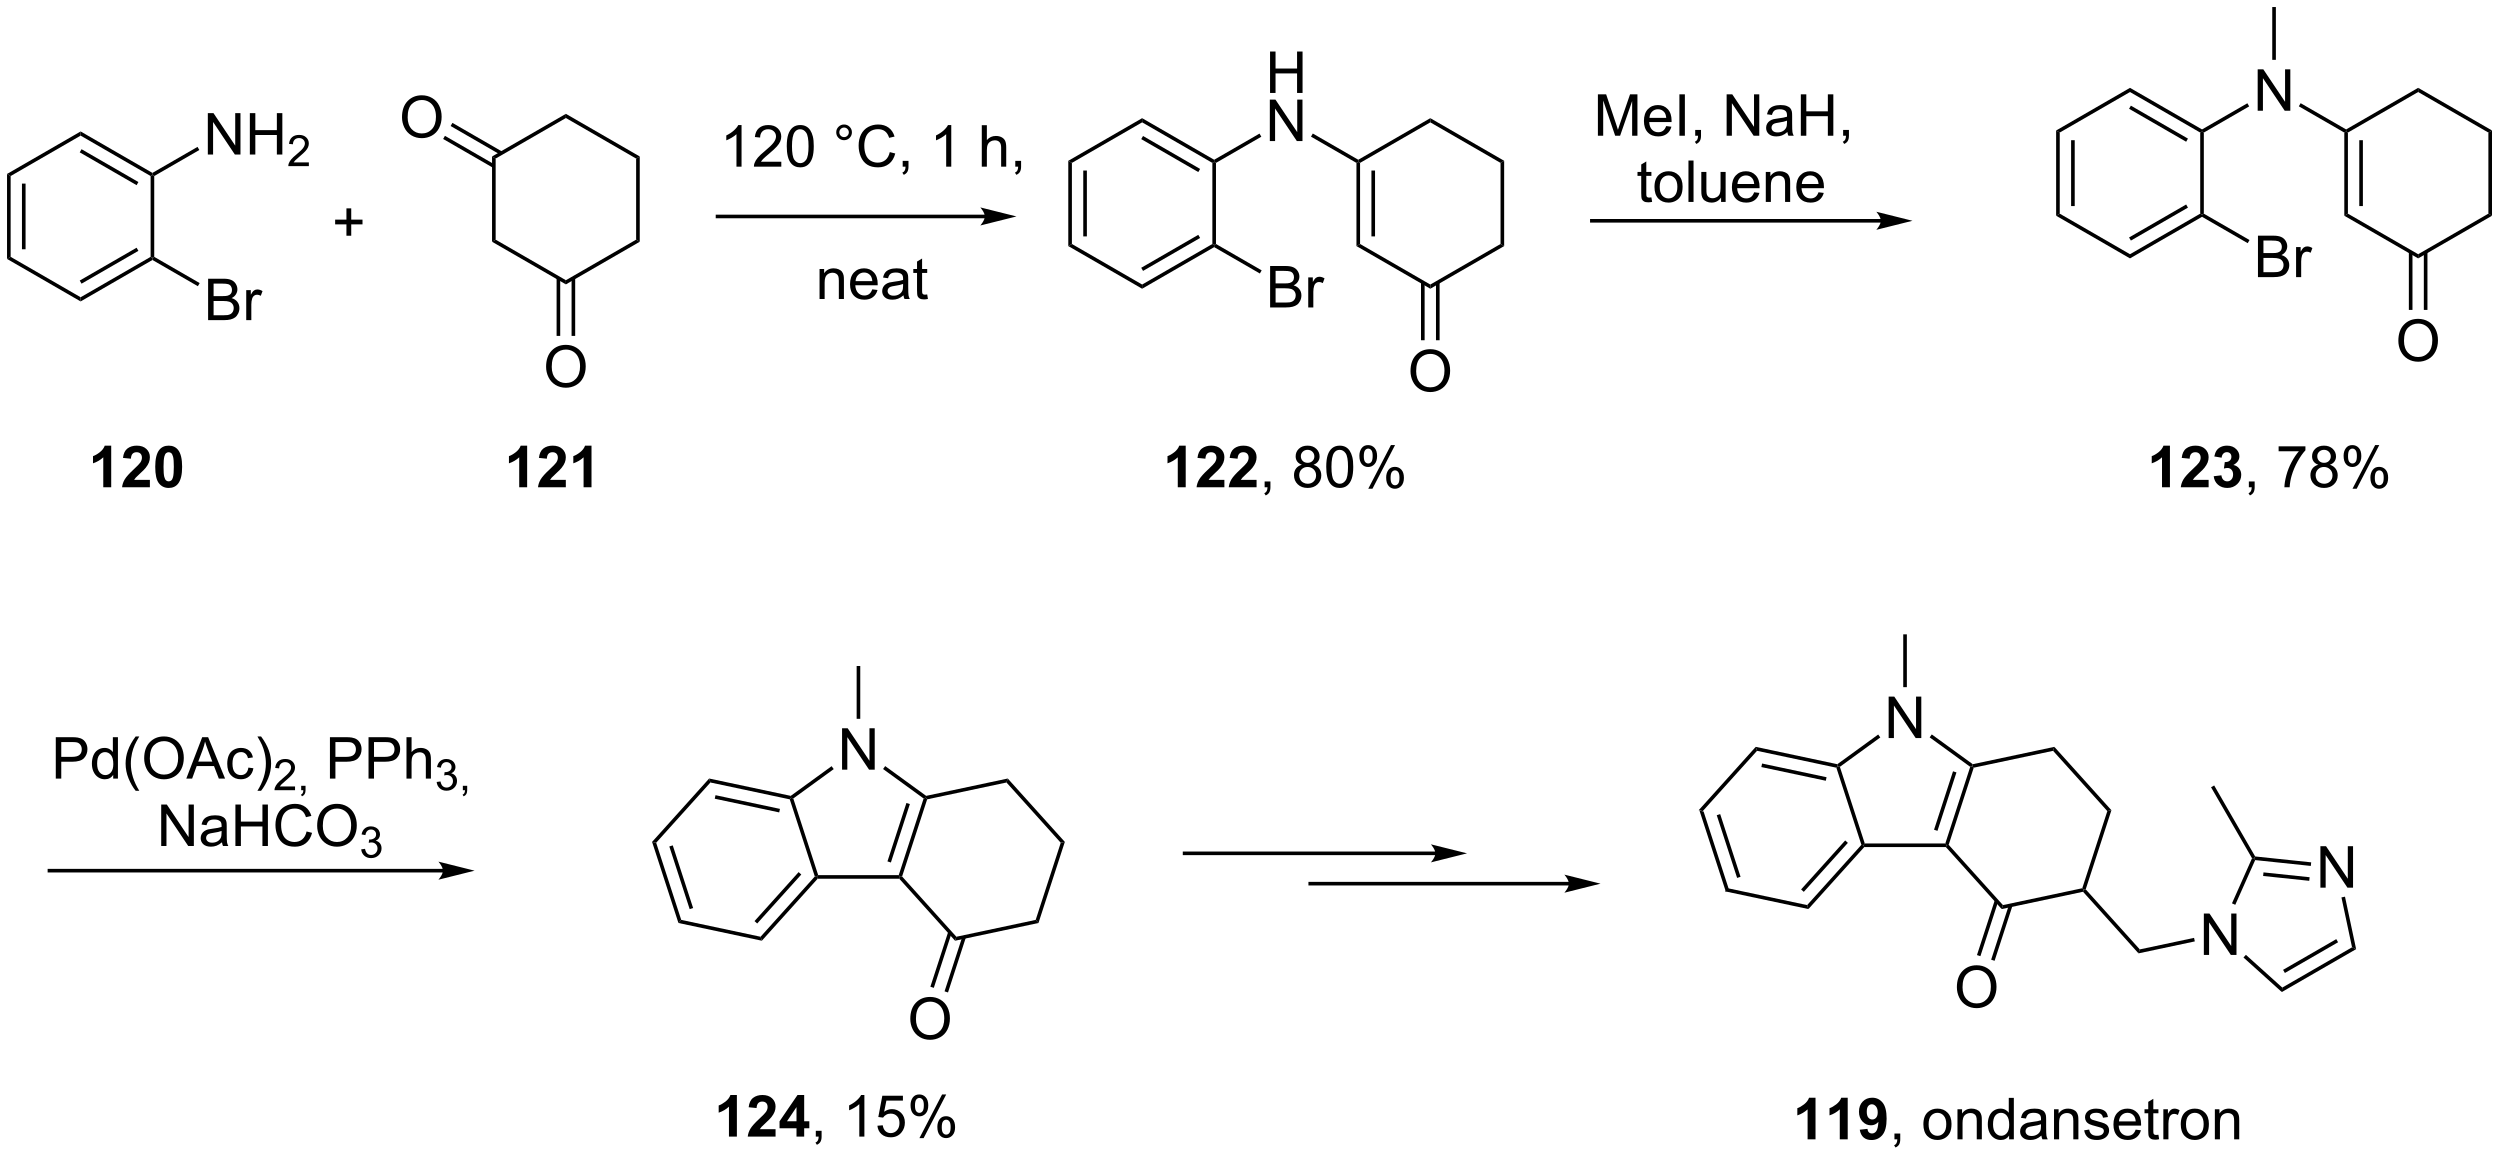 <?xml version="1.0" encoding="UTF-8"?>
<!DOCTYPE svg PUBLIC '-//W3C//DTD SVG 1.0//EN'
          'http://www.w3.org/TR/2001/REC-SVG-20010904/DTD/svg10.dtd'>
<svg stroke-dasharray="none" shape-rendering="auto" xmlns="http://www.w3.org/2000/svg" font-family="'Dialog'" text-rendering="auto" width="948" fill-opacity="1" color-interpolation="auto" color-rendering="auto" preserveAspectRatio="xMidYMid meet" font-size="12px" viewBox="0 0 948 438" fill="black" xmlns:xlink="http://www.w3.org/1999/xlink" stroke="black" image-rendering="auto" stroke-miterlimit="10" stroke-linecap="square" stroke-linejoin="miter" font-style="normal" stroke-width="1" height="438" stroke-dashoffset="0" font-weight="normal" stroke-opacity="1"
><!--Generated by the Batik Graphics2D SVG Generator--><defs id="genericDefs"
  /><g
  ><defs id="defs1"
    ><clipPath clipPathUnits="userSpaceOnUse" id="clipPath1"
      ><path d="M0.646 0.646 L355.999 0.646 L355.999 164.815 L0.646 164.815 L0.646 0.646 Z"
      /></clipPath
      ><clipPath clipPathUnits="userSpaceOnUse" id="clipPath2"
      ><path d="M-0.41 2.803 L-0.41 162.408 L345.063 162.408 L345.063 2.803 Z"
      /></clipPath
    ></defs
    ><g transform="scale(2.667,2.667) translate(-0.646,-0.646) matrix(1.029,0,0,1.029,1.067,-2.237)"
    ><path d="M234.419 114.811 L234.984 114.931 L238.448 125.594 L238.062 126.023 ZM236.802 115.445 L239.617 124.109 L240.092 123.955 L237.277 115.291 Z" stroke="none" clip-path="url(#clipPath2)"
    /></g
    ><g transform="matrix(2.743,0,0,2.743,1.124,-7.688)"
    ><path d="M238.062 126.023 L238.448 125.594 L249.415 127.925 L249.593 128.474 Z" stroke="none" clip-path="url(#clipPath2)"
    /></g
    ><g transform="matrix(2.743,0,0,2.743,1.124,-7.688)"
    ><path d="M249.593 128.474 L249.415 127.925 L256.916 119.593 L257.199 119.653 L257.31 119.903 ZM248.951 126.093 L255.047 119.323 L254.675 118.989 L248.579 125.759 Z" stroke="none" clip-path="url(#clipPath2)"
    /></g
    ><g transform="matrix(2.743,0,0,2.743,1.124,-7.688)"
    ><path d="M257.381 119.403 L257.199 119.653 L256.916 119.593 L253.452 108.93 L253.645 108.716 L253.939 108.811 Z" stroke="none" clip-path="url(#clipPath2)"
    /></g
    ><g transform="matrix(2.743,0,0,2.743,1.124,-7.688)"
    ><path d="M253.588 108.448 L253.645 108.716 L253.452 108.93 L242.486 106.6 L242.307 106.05 ZM252.098 110.248 L243.187 108.354 L243.083 108.843 L251.994 110.737 Z" stroke="none" clip-path="url(#clipPath2)"
    /></g
    ><g transform="matrix(2.743,0,0,2.743,1.124,-7.688)"
    ><path d="M242.307 106.05 L242.486 106.6 L234.984 114.931 L234.419 114.811 Z" stroke="none" clip-path="url(#clipPath2)"
    /></g
    ><g transform="matrix(2.743,0,0,2.743,1.124,-7.688)"
    ><path d="M260.683 104.832 L260.683 99.105 L261.462 99.105 L264.47 103.6 L264.47 99.105 L265.196 99.105 L265.196 104.832 L264.418 104.832 L261.41 100.332 L261.41 104.832 L260.683 104.832 Z" stroke="none" clip-path="url(#clipPath2)"
    /></g
    ><g transform="matrix(2.743,0,0,2.743,1.124,-7.688)"
    ><path d="M257.31 119.903 L257.199 119.653 L257.381 119.403 L268.517 119.403 L268.699 119.653 L268.588 119.903 Z" stroke="none" clip-path="url(#clipPath2)"
    /></g
    ><g transform="matrix(2.743,0,0,2.743,1.124,-7.688)"
    ><path d="M268.981 119.593 L268.699 119.653 L268.517 119.403 L271.959 108.811 L272.253 108.716 L272.446 108.93 ZM267.433 117.66 L270.057 109.584 L269.581 109.429 L266.957 117.506 Z" stroke="none" clip-path="url(#clipPath2)"
    /></g
    ><g transform="matrix(2.743,0,0,2.743,1.124,-7.688)"
    ><path d="M272.31 108.448 L272.253 108.716 L271.959 108.811 L266.352 104.738 L266.646 104.333 Z" stroke="none" clip-path="url(#clipPath2)"
    /></g
    ><g transform="matrix(2.743,0,0,2.743,1.124,-7.688)"
    ><path d="M259.236 104.345 L259.53 104.749 L253.939 108.811 L253.645 108.716 L253.588 108.448 Z" stroke="none" clip-path="url(#clipPath2)"
    /></g
    ><g transform="matrix(2.743,0,0,2.743,1.124,-7.688)"
    ><path d="M268.588 119.903 L268.699 119.653 L268.981 119.593 L276.483 127.925 L276.305 128.474 Z" stroke="none" clip-path="url(#clipPath2)"
    /></g
    ><g transform="matrix(2.743,0,0,2.743,1.124,-7.688)"
    ><path d="M276.305 128.474 L276.483 127.925 L287.449 125.594 L287.643 125.808 L287.553 126.083 Z" stroke="none" clip-path="url(#clipPath2)"
    /></g
    ><g transform="matrix(2.743,0,0,2.743,1.124,-7.688)"
    ><path d="M287.925 125.748 L287.643 125.808 L287.449 125.594 L290.914 114.931 L291.479 114.811 Z" stroke="none" clip-path="url(#clipPath2)"
    /></g
    ><g transform="matrix(2.743,0,0,2.743,1.124,-7.688)"
    ><path d="M291.479 114.811 L290.914 114.931 L283.412 106.6 L283.591 106.05 Z" stroke="none" clip-path="url(#clipPath2)"
    /></g
    ><g transform="matrix(2.743,0,0,2.743,1.124,-7.688)"
    ><path d="M283.591 106.05 L283.412 106.6 L272.446 108.93 L272.253 108.716 L272.31 108.448 Z" stroke="none" clip-path="url(#clipPath2)"
    /></g
    ><g transform="matrix(2.743,0,0,2.743,1.124,-7.688)"
    ><path d="M263.199 97.797 L262.699 97.797 L262.699 90.496 L263.199 90.496 Z" stroke="none" clip-path="url(#clipPath2)"
    /></g
    ><g transform="matrix(2.743,0,0,2.743,1.124,-7.688)"
    ><path d="M270.115 139.284 Q270.115 137.857 270.881 137.053 Q271.647 136.245 272.858 136.245 Q273.649 136.245 274.285 136.626 Q274.923 137.003 275.256 137.68 Q275.592 138.357 275.592 139.217 Q275.592 140.089 275.24 140.777 Q274.889 141.464 274.243 141.818 Q273.6 142.173 272.853 142.173 Q272.045 142.173 271.407 141.782 Q270.772 141.389 270.444 140.714 Q270.115 140.037 270.115 139.284 ZM270.897 139.295 Q270.897 140.331 271.452 140.928 Q272.009 141.521 272.85 141.521 Q273.704 141.521 274.256 140.92 Q274.811 140.318 274.811 139.214 Q274.811 138.514 274.574 137.993 Q274.337 137.472 273.881 137.185 Q273.428 136.896 272.86 136.896 Q272.056 136.896 271.475 137.451 Q270.897 138.003 270.897 139.295 Z" stroke="none" clip-path="url(#clipPath2)"
    /></g
    ><g transform="matrix(2.743,0,0,2.743,1.124,-7.688)"
    ><path d="M275.359 127.237 L272.891 134.834 L273.366 134.988 L275.835 127.391 ZM277.321 127.874 L274.853 135.471 L275.328 135.626 L277.797 128.029 Z" stroke="none" clip-path="url(#clipPath2)"
    /></g
    ><g transform="matrix(2.743,0,0,2.743,1.124,-7.688)"
    ><path d="M287.553 126.083 L287.643 125.808 L287.925 125.748 L295.4 134.05 L295.222 134.599 Z" stroke="none" clip-path="url(#clipPath2)"
    /></g
    ><g transform="matrix(2.743,0,0,2.743,1.124,-7.688)"
    ><path d="M304.255 134.817 L304.255 129.09 L305.034 129.09 L308.041 133.585 L308.041 129.09 L308.768 129.09 L308.768 134.817 L307.989 134.817 L304.981 130.317 L304.981 134.817 L304.255 134.817 Z" stroke="none" clip-path="url(#clipPath2)"
    /></g
    ><g transform="matrix(2.743,0,0,2.743,1.124,-7.688)"
    ><path d="M295.222 134.599 L295.4 134.05 L302.903 132.456 L303.007 132.945 Z" stroke="none" clip-path="url(#clipPath2)"
    /></g
    ><g transform="matrix(2.743,0,0,2.743,1.124,-7.688)"
    ><path d="M320.369 125.513 L320.369 119.787 L321.148 119.787 L324.156 124.282 L324.156 119.787 L324.882 119.787 L324.882 125.513 L324.104 125.513 L321.096 121.013 L321.096 125.513 L320.369 125.513 Z" stroke="none" clip-path="url(#clipPath2)"
    /></g
    ><g transform="matrix(2.743,0,0,2.743,1.124,-7.688)"
    ><path d="M309.734 135.172 L310.069 134.8 L315.099 139.33 L315.034 139.945 Z" stroke="none" clip-path="url(#clipPath2)"
    /></g
    ><g transform="matrix(2.743,0,0,2.743,1.124,-7.688)"
    ><path d="M315.034 139.945 L315.099 139.33 L324.744 133.761 L325.308 134.013 ZM315.459 137.309 L322.813 133.063 L322.563 132.63 L315.209 136.876 Z" stroke="none" clip-path="url(#clipPath2)"
    /></g
    ><g transform="matrix(2.743,0,0,2.743,1.124,-7.688)"
    ><path d="M325.308 134.013 L324.744 133.761 L323.278 126.865 L323.767 126.761 Z" stroke="none" clip-path="url(#clipPath2)"
    /></g
    ><g transform="matrix(2.743,0,0,2.743,1.124,-7.688)"
    ><path d="M319.096 122.015 L319.043 122.512 L311.353 121.704 L311.198 121.436 L311.351 121.201 ZM318.879 124.074 L312.503 123.404 L312.451 123.901 L318.827 124.571 Z" stroke="none" clip-path="url(#clipPath2)"
    /></g
    ><g transform="matrix(2.743,0,0,2.743,1.124,-7.688)"
    ><path d="M310.918 121.451 L311.198 121.436 L311.353 121.704 L308.601 127.885 L308.144 127.681 Z" stroke="none" clip-path="url(#clipPath2)"
    /></g
    ><g transform="matrix(2.743,0,0,2.743,1.124,-7.688)"
    ><path d="M311.351 121.201 L311.198 121.436 L310.918 121.451 L305.252 111.637 L305.684 111.387 Z" stroke="none" clip-path="url(#clipPath2)"
    /></g
    ><g transform="matrix(2.743,0,0,2.743,1.124,-7.688)"
    ><path d="M0.562 26.85 L1.062 27.139 L1.062 38.31 L0.562 38.599 ZM2.625 28.186 L2.625 37.264 L3.125 37.264 L3.125 28.186 Z" stroke="none" clip-path="url(#clipPath2)"
    /></g
    ><g transform="matrix(2.743,0,0,2.743,1.124,-7.688)"
    ><path d="M0.562 38.599 L1.062 38.31 L10.737 43.896 L10.737 44.473 Z" stroke="none" clip-path="url(#clipPath2)"
    /></g
    ><g transform="matrix(2.743,0,0,2.743,1.124,-7.688)"
    ><path d="M10.737 44.473 L10.737 43.896 L20.412 38.31 L20.662 38.455 L20.662 38.743 ZM10.862 42.019 L18.724 37.48 L18.474 37.047 L10.612 41.586 Z" stroke="none" clip-path="url(#clipPath2)"
    /></g
    ><g transform="matrix(2.743,0,0,2.743,1.124,-7.688)"
    ><path d="M20.912 38.31 L20.662 38.455 L20.412 38.31 L20.412 27.139 L20.662 26.995 L20.912 27.139 Z" stroke="none" clip-path="url(#clipPath2)"
    /></g
    ><g transform="matrix(2.743,0,0,2.743,1.124,-7.688)"
    ><path d="M20.662 26.706 L20.662 26.995 L20.412 27.139 L10.737 21.553 L10.737 20.976 ZM18.724 27.969 L10.862 23.43 L10.612 23.863 L18.474 28.402 Z" stroke="none" clip-path="url(#clipPath2)"
    /></g
    ><g transform="matrix(2.743,0,0,2.743,1.124,-7.688)"
    ><path d="M10.737 20.976 L10.737 21.553 L1.062 27.139 L0.562 26.85 Z" stroke="none" clip-path="url(#clipPath2)"
    /></g
    ><g transform="matrix(2.743,0,0,2.743,1.124,-7.688)"
    ><path d="M28.321 24.165 L28.321 18.438 L29.1 18.438 L32.108 22.933 L32.108 18.438 L32.834 18.438 L32.834 24.165 L32.056 24.165 L29.048 19.665 L29.048 24.165 L28.321 24.165 ZM34.13 24.165 L34.13 18.438 L34.888 18.438 L34.888 20.79 L37.864 20.79 L37.864 18.438 L38.622 18.438 L38.622 24.165 L37.864 24.165 L37.864 21.464 L34.888 21.464 L34.888 24.165 L34.13 24.165 Z" stroke="none" clip-path="url(#clipPath2)"
    /></g
    ><g transform="matrix(2.743,0,0,2.743,1.124,-7.688)"
    ><path d="M42.288 25.257 L42.288 25.765 L39.448 25.765 Q39.442 25.573 39.51 25.397 Q39.618 25.108 39.856 24.827 Q40.096 24.546 40.548 24.177 Q41.247 23.602 41.493 23.267 Q41.739 22.931 41.739 22.632 Q41.739 22.319 41.514 22.104 Q41.292 21.888 40.93 21.888 Q40.55 21.888 40.321 22.116 Q40.093 22.345 40.09 22.749 L39.548 22.694 Q39.604 22.087 39.968 21.77 Q40.331 21.452 40.942 21.452 Q41.561 21.452 41.921 21.796 Q42.282 22.138 42.282 22.643 Q42.282 22.901 42.176 23.151 Q42.071 23.399 41.825 23.675 Q41.581 23.95 41.012 24.431 Q40.538 24.829 40.403 24.972 Q40.268 25.114 40.18 25.257 L42.288 25.257 Z" stroke="none" clip-path="url(#clipPath2)"
    /></g
    ><g transform="matrix(2.743,0,0,2.743,1.124,-7.688)"
    ><path d="M20.912 27.139 L20.662 26.995 L20.662 26.706 L26.896 23.107 L27.146 23.54 Z" stroke="none" clip-path="url(#clipPath2)"
    /></g
    ><g transform="matrix(2.743,0,0,2.743,1.124,-7.688)"
    ><path d="M28.36 47.06 L28.36 41.333 L30.509 41.333 Q31.165 41.333 31.561 41.508 Q31.959 41.679 32.183 42.041 Q32.407 42.404 32.407 42.797 Q32.407 43.164 32.206 43.489 Q32.009 43.812 31.608 44.013 Q32.126 44.164 32.404 44.531 Q32.686 44.898 32.686 45.398 Q32.686 45.802 32.514 46.148 Q32.344 46.492 32.094 46.679 Q31.845 46.867 31.467 46.963 Q31.092 47.06 30.545 47.06 L28.36 47.06 ZM29.118 43.739 L30.358 43.739 Q30.86 43.739 31.079 43.672 Q31.368 43.586 31.514 43.388 Q31.662 43.187 31.662 42.888 Q31.662 42.601 31.524 42.385 Q31.389 42.169 31.134 42.088 Q30.881 42.008 30.264 42.008 L29.118 42.008 L29.118 43.739 ZM29.118 46.383 L30.545 46.383 Q30.912 46.383 31.061 46.357 Q31.321 46.31 31.496 46.2 Q31.673 46.091 31.785 45.883 Q31.899 45.672 31.899 45.398 Q31.899 45.078 31.735 44.844 Q31.571 44.607 31.279 44.51 Q30.99 44.414 30.444 44.414 L29.118 44.414 L29.118 46.383 ZM33.631 47.06 L33.631 42.911 L34.264 42.911 L34.264 43.539 Q34.506 43.099 34.709 42.958 Q34.915 42.818 35.162 42.818 Q35.516 42.818 35.884 43.044 L35.641 43.695 Q35.384 43.544 35.126 43.544 Q34.897 43.544 34.712 43.682 Q34.529 43.82 34.451 44.068 Q34.334 44.443 34.334 44.888 L34.334 47.06 L33.631 47.06 Z" stroke="none" clip-path="url(#clipPath2)"
    /></g
    ><g transform="matrix(2.743,0,0,2.743,1.124,-7.688)"
    ><path d="M20.662 38.743 L20.662 38.455 L20.912 38.31 L27.193 41.937 L26.943 42.37 Z" stroke="none" clip-path="url(#clipPath2)"
    /></g
    ><g transform="matrix(2.743,0,0,2.743,1.124,-7.688)"
    ><path d="M67.611 24.434 L68.111 24.723 L68.111 35.934 L67.611 36.223 Z" stroke="none" clip-path="url(#clipPath2)"
    /></g
    ><g transform="matrix(2.743,0,0,2.743,1.124,-7.688)"
    ><path d="M67.611 36.223 L68.111 35.934 L77.821 41.54 L77.821 42.117 Z" stroke="none" clip-path="url(#clipPath2)"
    /></g
    ><g transform="matrix(2.743,0,0,2.743,1.124,-7.688)"
    ><path d="M77.821 42.117 L77.821 41.54 L87.53 35.934 L88.03 36.223 Z" stroke="none" clip-path="url(#clipPath2)"
    /></g
    ><g transform="matrix(2.743,0,0,2.743,1.124,-7.688)"
    ><path d="M88.03 36.223 L87.53 35.934 L87.53 24.723 L88.03 24.434 Z" stroke="none" clip-path="url(#clipPath2)"
    /></g
    ><g transform="matrix(2.743,0,0,2.743,1.124,-7.688)"
    ><path d="M88.03 24.434 L87.53 24.723 L77.821 19.117 L77.821 18.54 Z" stroke="none" clip-path="url(#clipPath2)"
    /></g
    ><g transform="matrix(2.743,0,0,2.743,1.124,-7.688)"
    ><path d="M77.821 18.54 L77.821 19.117 L68.111 24.723 L67.611 24.434 Z" stroke="none" clip-path="url(#clipPath2)"
    /></g
    ><g transform="matrix(2.743,0,0,2.743,1.124,-7.688)"
    ><path d="M55.165 19.015 Q55.165 17.588 55.931 16.783 Q56.696 15.976 57.907 15.976 Q58.699 15.976 59.334 16.356 Q59.972 16.733 60.306 17.411 Q60.642 18.088 60.642 18.947 Q60.642 19.819 60.29 20.507 Q59.938 21.194 59.293 21.549 Q58.649 21.903 57.902 21.903 Q57.095 21.903 56.457 21.512 Q55.821 21.119 55.493 20.444 Q55.165 19.767 55.165 19.015 ZM55.946 19.025 Q55.946 20.062 56.501 20.658 Q57.058 21.252 57.899 21.252 Q58.754 21.252 59.306 20.65 Q59.86 20.049 59.86 18.944 Q59.86 18.244 59.623 17.723 Q59.386 17.202 58.931 16.916 Q58.477 16.627 57.91 16.627 Q57.105 16.627 56.524 17.181 Q55.946 17.733 55.946 19.025 Z" stroke="none" clip-path="url(#clipPath2)"
    /></g
    ><g transform="matrix(2.743,0,0,2.743,1.124,-7.688)"
    ><path d="M69.021 23.765 L62.136 19.79 L61.886 20.223 L68.771 24.198 ZM67.986 25.557 L61.101 21.582 L60.851 22.015 L67.736 25.99 Z" stroke="none" clip-path="url(#clipPath2)"
    /></g
    ><g transform="matrix(2.743,0,0,2.743,1.124,-7.688)"
    ><path d="M75.084 53.515 Q75.084 52.088 75.849 51.283 Q76.615 50.476 77.826 50.476 Q78.618 50.476 79.253 50.856 Q79.891 51.233 80.224 51.911 Q80.56 52.588 80.56 53.447 Q80.56 54.319 80.209 55.007 Q79.857 55.694 79.211 56.049 Q78.568 56.403 77.821 56.403 Q77.013 56.403 76.375 56.012 Q75.74 55.619 75.412 54.944 Q75.084 54.267 75.084 53.515 ZM75.865 53.525 Q75.865 54.562 76.42 55.158 Q76.977 55.752 77.818 55.752 Q78.672 55.752 79.224 55.15 Q79.779 54.549 79.779 53.444 Q79.779 52.744 79.542 52.223 Q79.305 51.702 78.849 51.416 Q78.396 51.127 77.828 51.127 Q77.024 51.127 76.443 51.681 Q75.865 52.233 75.865 53.525 Z" stroke="none" clip-path="url(#clipPath2)"
    /></g
    ><g transform="matrix(2.743,0,0,2.743,1.124,-7.688)"
    ><path d="M76.536 41.231 L76.536 49.239 L77.036 49.239 L77.036 41.231 ZM78.606 41.231 L78.606 49.239 L79.106 49.239 L79.106 41.231 Z" stroke="none" clip-path="url(#clipPath2)"
    /></g
    ><g transform="matrix(2.743,0,0,2.743,1.124,-7.688)"
    ><path d="M147.273 25.033 L147.773 25.322 L147.773 36.533 L147.273 36.822 ZM149.343 26.373 L149.343 35.483 L149.843 35.483 L149.843 26.373 Z" stroke="none" clip-path="url(#clipPath2)"
    /></g
    ><g transform="matrix(2.743,0,0,2.743,1.124,-7.688)"
    ><path d="M147.273 36.822 L147.773 36.533 L157.482 42.139 L157.482 42.717 Z" stroke="none" clip-path="url(#clipPath2)"
    /></g
    ><g transform="matrix(2.743,0,0,2.743,1.124,-7.688)"
    ><path d="M157.482 42.717 L157.482 42.139 L167.191 36.533 L167.441 36.678 L167.441 36.967 ZM157.607 40.254 L165.496 35.699 L165.246 35.266 L157.357 39.821 Z" stroke="none" clip-path="url(#clipPath2)"
    /></g
    ><g transform="matrix(2.743,0,0,2.743,1.124,-7.688)"
    ><path d="M167.691 36.533 L167.441 36.678 L167.191 36.533 L167.191 25.322 L167.441 25.178 L167.691 25.322 Z" stroke="none" clip-path="url(#clipPath2)"
    /></g
    ><g transform="matrix(2.743,0,0,2.743,1.124,-7.688)"
    ><path d="M167.441 24.889 L167.441 25.178 L167.191 25.322 L157.482 19.716 L157.482 19.139 ZM165.496 26.156 L157.607 21.602 L157.357 22.035 L165.246 26.589 Z" stroke="none" clip-path="url(#clipPath2)"
    /></g
    ><g transform="matrix(2.743,0,0,2.743,1.124,-7.688)"
    ><path d="M157.482 19.139 L157.482 19.716 L147.773 25.322 L147.273 25.033 Z" stroke="none" clip-path="url(#clipPath2)"
    /></g
    ><g transform="matrix(2.743,0,0,2.743,1.124,-7.688)"
    ><path d="M175.166 15.653 L175.166 9.926 L175.924 9.926 L175.924 12.278 L178.901 12.278 L178.901 9.926 L179.659 9.926 L179.659 15.653 L178.901 15.653 L178.901 12.952 L175.924 12.952 L175.924 15.653 L175.166 15.653 Z" stroke="none" clip-path="url(#clipPath2)"
    /></g
    ><g transform="matrix(2.743,0,0,2.743,1.124,-7.688)"
    ><path d="M175.135 22.303 L175.135 16.576 L175.914 16.576 L178.922 21.071 L178.922 16.576 L179.648 16.576 L179.648 22.303 L178.869 22.303 L175.862 17.803 L175.862 22.303 L175.135 22.303 Z" stroke="none" clip-path="url(#clipPath2)"
    /></g
    ><g transform="matrix(2.743,0,0,2.743,1.124,-7.688)"
    ><path d="M167.691 25.322 L167.441 25.178 L167.441 24.889 L173.71 21.27 L173.96 21.703 Z" stroke="none" clip-path="url(#clipPath2)"
    /></g
    ><g transform="matrix(2.743,0,0,2.743,1.124,-7.688)"
    ><path d="M180.826 21.694 L181.076 21.261 L187.36 24.889 L187.36 25.178 L187.11 25.322 Z" stroke="none" clip-path="url(#clipPath2)"
    /></g
    ><g transform="matrix(2.743,0,0,2.743,1.124,-7.688)"
    ><path d="M187.11 25.322 L187.36 25.178 L187.61 25.322 L187.61 36.533 L187.11 36.822 ZM189.18 26.373 L189.18 35.483 L189.68 35.483 L189.68 26.373 Z" stroke="none" clip-path="url(#clipPath2)"
    /></g
    ><g transform="matrix(2.743,0,0,2.743,1.124,-7.688)"
    ><path d="M187.11 36.822 L187.61 36.533 L197.319 42.139 L197.319 42.717 Z" stroke="none" clip-path="url(#clipPath2)"
    /></g
    ><g transform="matrix(2.743,0,0,2.743,1.124,-7.688)"
    ><path d="M197.319 42.717 L197.319 42.139 L207.029 36.533 L207.529 36.822 Z" stroke="none" clip-path="url(#clipPath2)"
    /></g
    ><g transform="matrix(2.743,0,0,2.743,1.124,-7.688)"
    ><path d="M207.529 36.822 L207.029 36.533 L207.029 25.322 L207.529 25.033 Z" stroke="none" clip-path="url(#clipPath2)"
    /></g
    ><g transform="matrix(2.743,0,0,2.743,1.124,-7.688)"
    ><path d="M207.529 25.033 L207.029 25.322 L197.319 19.716 L197.319 19.139 Z" stroke="none" clip-path="url(#clipPath2)"
    /></g
    ><g transform="matrix(2.743,0,0,2.743,1.124,-7.688)"
    ><path d="M197.319 19.139 L197.319 19.716 L187.61 25.322 L187.36 25.178 L187.36 24.889 Z" stroke="none" clip-path="url(#clipPath2)"
    /></g
    ><g transform="matrix(2.743,0,0,2.743,1.124,-7.688)"
    ><path d="M194.582 54.114 Q194.582 52.687 195.348 51.882 Q196.114 51.075 197.325 51.075 Q198.116 51.075 198.752 51.455 Q199.39 51.833 199.723 52.51 Q200.059 53.187 200.059 54.046 Q200.059 54.918 199.707 55.606 Q199.356 56.293 198.71 56.648 Q198.067 57.002 197.319 57.002 Q196.512 57.002 195.874 56.611 Q195.239 56.218 194.91 55.543 Q194.582 54.866 194.582 54.114 ZM195.364 54.124 Q195.364 55.161 195.918 55.757 Q196.476 56.351 197.317 56.351 Q198.171 56.351 198.723 55.749 Q199.278 55.148 199.278 54.043 Q199.278 53.343 199.041 52.822 Q198.804 52.301 198.348 52.015 Q197.895 51.726 197.327 51.726 Q196.522 51.726 195.942 52.28 Q195.364 52.833 195.364 54.124 Z" stroke="none" clip-path="url(#clipPath2)"
    /></g
    ><g transform="matrix(2.743,0,0,2.743,1.124,-7.688)"
    ><path d="M196.034 41.83 L196.034 49.839 L196.534 49.839 L196.534 41.83 ZM198.104 41.83 L198.104 49.839 L198.604 49.839 L198.604 41.83 Z" stroke="none" clip-path="url(#clipPath2)"
    /></g
    ><g transform="matrix(2.743,0,0,2.743,1.124,-7.688)"
    ><path d="M47.482 35.391 L47.482 33.821 L45.922 33.821 L45.922 33.165 L47.482 33.165 L47.482 31.608 L48.146 31.608 L48.146 33.165 L49.703 33.165 L49.703 33.821 L48.146 33.821 L48.146 35.391 L47.482 35.391 Z" stroke="none" clip-path="url(#clipPath2)"
    /></g
    ><g transform="matrix(2.743,0,0,2.743,1.124,-7.688)"
    ><path d="M135.737 32.475 L98.784 32.475 L98.534 32.475 L98.534 32.975 L98.784 32.975 L135.737 32.975 L135.987 32.975 L135.987 32.475 L135.737 32.475 ZM140.112 32.725 L135.112 31.475 C135.112 31.475 135.737 32.178 135.737 32.725 C135.737 33.272 135.112 33.975 135.112 33.975 Z" stroke="none" clip-path="url(#clipPath2)"
    /></g
    ><g transform="matrix(2.743,0,0,2.743,1.124,-7.688)"
    ><path d="M89.736 119.188 L90.3 119.308 L93.765 129.971 L93.379 130.4 ZM92.118 119.822 L94.933 128.486 L95.409 128.332 L92.594 119.668 Z" stroke="none" clip-path="url(#clipPath2)"
    /></g
    ><g transform="matrix(2.743,0,0,2.743,1.124,-7.688)"
    ><path d="M93.379 130.4 L93.765 129.971 L104.731 132.302 L104.91 132.851 Z" stroke="none" clip-path="url(#clipPath2)"
    /></g
    ><g transform="matrix(2.743,0,0,2.743,1.124,-7.688)"
    ><path d="M104.91 132.851 L104.731 132.302 L112.233 123.97 L112.515 124.03 L112.627 124.28 ZM104.267 130.47 L110.363 123.7 L109.992 123.366 L103.896 130.136 Z" stroke="none" clip-path="url(#clipPath2)"
    /></g
    ><g transform="matrix(2.743,0,0,2.743,1.124,-7.688)"
    ><path d="M112.697 123.78 L112.515 124.03 L112.233 123.97 L108.769 113.307 L108.962 113.093 L109.256 113.188 Z" stroke="none" clip-path="url(#clipPath2)"
    /></g
    ><g transform="matrix(2.743,0,0,2.743,1.124,-7.688)"
    ><path d="M108.905 112.825 L108.962 113.093 L108.769 113.307 L97.802 110.977 L97.624 110.427 ZM107.414 114.625 L98.504 112.731 L98.4 113.22 L107.31 115.114 Z" stroke="none" clip-path="url(#clipPath2)"
    /></g
    ><g transform="matrix(2.743,0,0,2.743,1.124,-7.688)"
    ><path d="M97.624 110.427 L97.802 110.977 L90.3 119.308 L89.736 119.188 Z" stroke="none" clip-path="url(#clipPath2)"
    /></g
    ><g transform="matrix(2.743,0,0,2.743,1.124,-7.688)"
    ><path d="M116 109.208 L116 103.482 L116.778 103.482 L119.786 107.977 L119.786 103.482 L120.513 103.482 L120.513 109.208 L119.734 109.208 L116.726 104.708 L116.726 109.208 L116 109.208 Z" stroke="none" clip-path="url(#clipPath2)"
    /></g
    ><g transform="matrix(2.743,0,0,2.743,1.124,-7.688)"
    ><path d="M112.627 124.28 L112.515 124.03 L112.697 123.78 L123.834 123.78 L124.015 124.03 L123.904 124.28 Z" stroke="none" clip-path="url(#clipPath2)"
    /></g
    ><g transform="matrix(2.743,0,0,2.743,1.124,-7.688)"
    ><path d="M124.298 123.97 L124.015 124.03 L123.834 123.78 L127.275 113.188 L127.569 113.093 L127.762 113.307 ZM122.749 122.037 L125.373 113.961 L124.898 113.806 L122.274 121.883 Z" stroke="none" clip-path="url(#clipPath2)"
    /></g
    ><g transform="matrix(2.743,0,0,2.743,1.124,-7.688)"
    ><path d="M127.626 112.825 L127.569 113.093 L127.275 113.188 L121.668 109.115 L121.962 108.71 Z" stroke="none" clip-path="url(#clipPath2)"
    /></g
    ><g transform="matrix(2.743,0,0,2.743,1.124,-7.688)"
    ><path d="M114.553 108.722 L114.847 109.126 L109.256 113.188 L108.962 113.093 L108.905 112.825 Z" stroke="none" clip-path="url(#clipPath2)"
    /></g
    ><g transform="matrix(2.743,0,0,2.743,1.124,-7.688)"
    ><path d="M123.904 124.28 L124.015 124.03 L124.298 123.97 L131.8 132.302 L131.621 132.851 Z" stroke="none" clip-path="url(#clipPath2)"
    /></g
    ><g transform="matrix(2.743,0,0,2.743,1.124,-7.688)"
    ><path d="M131.621 132.851 L131.8 132.302 L142.766 129.971 L143.152 130.4 Z" stroke="none" clip-path="url(#clipPath2)"
    /></g
    ><g transform="matrix(2.743,0,0,2.743,1.124,-7.688)"
    ><path d="M143.152 130.4 L142.766 129.971 L146.23 119.308 L146.795 119.188 Z" stroke="none" clip-path="url(#clipPath2)"
    /></g
    ><g transform="matrix(2.743,0,0,2.743,1.124,-7.688)"
    ><path d="M146.795 119.188 L146.23 119.308 L138.728 110.977 L138.907 110.427 Z" stroke="none" clip-path="url(#clipPath2)"
    /></g
    ><g transform="matrix(2.743,0,0,2.743,1.124,-7.688)"
    ><path d="M138.907 110.427 L138.728 110.977 L127.762 113.307 L127.569 113.093 L127.626 112.825 Z" stroke="none" clip-path="url(#clipPath2)"
    /></g
    ><g transform="matrix(2.743,0,0,2.743,1.124,-7.688)"
    ><path d="M118.515 102.174 L118.015 102.174 L118.015 94.873 L118.515 94.873 Z" stroke="none" clip-path="url(#clipPath2)"
    /></g
    ><g transform="matrix(2.743,0,0,2.743,1.124,-7.688)"
    ><path d="M125.432 143.661 Q125.432 142.234 126.198 141.43 Q126.963 140.622 128.174 140.622 Q128.966 140.622 129.601 141.002 Q130.239 141.38 130.573 142.057 Q130.909 142.734 130.909 143.594 Q130.909 144.466 130.557 145.154 Q130.206 145.841 129.56 146.195 Q128.916 146.549 128.169 146.549 Q127.362 146.549 126.724 146.159 Q126.088 145.766 125.76 145.091 Q125.432 144.414 125.432 143.661 ZM126.213 143.672 Q126.213 144.708 126.768 145.305 Q127.325 145.898 128.166 145.898 Q129.021 145.898 129.573 145.297 Q130.127 144.695 130.127 143.591 Q130.127 142.891 129.89 142.37 Q129.653 141.849 129.198 141.562 Q128.744 141.273 128.177 141.273 Q127.372 141.273 126.791 141.828 Q126.213 142.38 126.213 143.672 Z" stroke="none" clip-path="url(#clipPath2)"
    /></g
    ><g transform="matrix(2.743,0,0,2.743,1.124,-7.688)"
    ><path d="M130.676 131.614 L128.207 139.211 L128.683 139.365 L131.151 131.768 ZM132.637 132.251 L130.169 139.848 L130.645 140.003 L133.113 132.406 Z" stroke="none" clip-path="url(#clipPath2)"
    /></g
    ><g transform="matrix(2.743,0,0,2.743,1.124,-7.688)"
    ><path d="M220.488 21.568 L220.488 15.842 L221.628 15.842 L222.985 19.896 Q223.173 20.462 223.259 20.743 Q223.355 20.43 223.563 19.826 L224.933 15.842 L225.954 15.842 L225.954 21.568 L225.222 21.568 L225.222 16.774 L223.558 21.568 L222.876 21.568 L221.22 16.693 L221.22 21.568 L220.488 21.568 ZM229.925 20.233 L230.652 20.321 Q230.48 20.959 230.014 21.311 Q229.55 21.662 228.829 21.662 Q227.917 21.662 227.384 21.102 Q226.852 20.54 226.852 19.529 Q226.852 18.483 227.391 17.904 Q227.93 17.326 228.79 17.326 Q229.621 17.326 230.147 17.894 Q230.675 18.459 230.675 19.485 Q230.675 19.548 230.673 19.673 L227.579 19.673 Q227.618 20.358 227.964 20.722 Q228.313 21.084 228.832 21.084 Q229.22 21.084 229.493 20.881 Q229.766 20.678 229.925 20.233 ZM227.618 19.094 L229.933 19.094 Q229.886 18.571 229.667 18.311 Q229.332 17.904 228.798 17.904 Q228.313 17.904 227.982 18.23 Q227.652 18.553 227.618 19.094 ZM231.755 21.568 L231.755 15.842 L232.512 15.842 L232.512 21.568 L231.755 21.568 ZM233.941 21.568 L233.941 20.766 L234.743 20.766 L234.743 21.568 Q234.743 22.011 234.587 22.282 Q234.43 22.553 234.089 22.701 L233.894 22.402 Q234.118 22.303 234.222 22.113 Q234.329 21.925 234.339 21.568 L233.941 21.568 ZM238.285 21.568 L238.285 15.842 L239.063 15.842 L242.071 20.337 L242.071 15.842 L242.798 15.842 L242.798 21.568 L242.019 21.568 L239.011 17.068 L239.011 21.568 L238.285 21.568 ZM246.687 21.055 Q246.296 21.389 245.934 21.527 Q245.575 21.662 245.161 21.662 Q244.476 21.662 244.109 21.329 Q243.742 20.993 243.742 20.475 Q243.742 20.17 243.88 19.917 Q244.02 19.665 244.244 19.514 Q244.468 19.36 244.75 19.282 Q244.958 19.227 245.375 19.178 Q246.226 19.076 246.63 18.936 Q246.632 18.79 246.632 18.751 Q246.632 18.321 246.434 18.146 Q246.163 17.907 245.632 17.907 Q245.137 17.907 244.9 18.081 Q244.663 18.256 244.552 18.696 L243.864 18.602 Q243.958 18.162 244.171 17.891 Q244.387 17.618 244.794 17.472 Q245.2 17.326 245.734 17.326 Q246.265 17.326 246.596 17.451 Q246.929 17.576 247.085 17.766 Q247.242 17.954 247.304 18.243 Q247.341 18.423 247.341 18.891 L247.341 19.829 Q247.341 20.811 247.385 21.071 Q247.429 21.329 247.562 21.568 L246.828 21.568 Q246.718 21.35 246.687 21.055 ZM246.63 19.485 Q246.247 19.641 245.481 19.751 Q245.046 19.813 244.867 19.891 Q244.687 19.969 244.588 20.12 Q244.492 20.271 244.492 20.454 Q244.492 20.735 244.705 20.923 Q244.919 21.11 245.328 21.11 Q245.734 21.11 246.049 20.933 Q246.367 20.756 246.515 20.446 Q246.63 20.209 246.63 19.743 L246.63 19.485 ZM248.542 21.568 L248.542 15.842 L249.3 15.842 L249.3 18.193 L252.277 18.193 L252.277 15.842 L253.035 15.842 L253.035 21.568 L252.277 21.568 L252.277 18.868 L249.3 18.868 L249.3 21.568 L248.542 21.568 ZM254.39 21.568 L254.39 20.766 L255.192 20.766 L255.192 21.568 Q255.192 22.011 255.036 22.282 Q254.88 22.553 254.538 22.701 L254.343 22.402 Q254.567 22.303 254.671 22.113 Q254.778 21.925 254.788 21.568 L254.39 21.568 Z" stroke="none" clip-path="url(#clipPath2)"
    /></g
    ><g transform="matrix(2.743,0,0,2.743,1.124,-7.688)"
    ><path d="M227.884 30.088 L227.986 30.711 Q227.689 30.773 227.454 30.773 Q227.072 30.773 226.861 30.653 Q226.65 30.531 226.564 30.333 Q226.478 30.135 226.478 29.502 L226.478 27.117 L225.962 27.117 L225.962 26.57 L226.478 26.57 L226.478 25.541 L227.179 25.119 L227.179 26.57 L227.884 26.57 L227.884 27.117 L227.179 27.117 L227.179 29.541 Q227.179 29.843 227.215 29.929 Q227.251 30.015 227.335 30.067 Q227.421 30.117 227.577 30.117 Q227.694 30.117 227.884 30.088 ZM228.31 28.643 Q228.31 27.492 228.951 26.937 Q229.487 26.476 230.255 26.476 Q231.112 26.476 231.654 27.036 Q232.198 27.596 232.198 28.586 Q232.198 29.385 231.956 29.846 Q231.716 30.304 231.258 30.559 Q230.8 30.812 230.255 30.812 Q229.386 30.812 228.846 30.255 Q228.31 29.695 228.31 28.643 ZM229.034 28.643 Q229.034 29.44 229.38 29.838 Q229.729 30.234 230.255 30.234 Q230.779 30.234 231.125 29.836 Q231.474 29.437 231.474 28.619 Q231.474 27.851 231.125 27.455 Q230.776 27.057 230.255 27.057 Q229.729 27.057 229.38 27.453 Q229.034 27.846 229.034 28.643 ZM233.007 30.718 L233.007 24.992 L233.71 24.992 L233.71 30.718 L233.007 30.718 ZM237.518 30.718 L237.518 30.109 Q237.034 30.812 236.201 30.812 Q235.833 30.812 235.516 30.672 Q235.198 30.531 235.042 30.317 Q234.888 30.104 234.826 29.797 Q234.784 29.588 234.784 29.14 L234.784 26.57 L235.487 26.57 L235.487 28.869 Q235.487 29.422 235.529 29.612 Q235.596 29.89 235.81 30.049 Q236.026 30.205 236.341 30.205 Q236.659 30.205 236.935 30.044 Q237.214 29.883 237.328 29.604 Q237.443 29.323 237.443 28.791 L237.443 26.57 L238.146 26.57 L238.146 30.718 L237.518 30.718 ZM242.087 29.383 L242.814 29.471 Q242.642 30.109 242.176 30.461 Q241.712 30.812 240.991 30.812 Q240.079 30.812 239.546 30.252 Q239.014 29.69 239.014 28.679 Q239.014 27.633 239.554 27.054 Q240.093 26.476 240.952 26.476 Q241.783 26.476 242.309 27.044 Q242.837 27.609 242.837 28.635 Q242.837 28.698 242.835 28.823 L239.741 28.823 Q239.78 29.508 240.126 29.872 Q240.475 30.234 240.994 30.234 Q241.382 30.234 241.655 30.031 Q241.929 29.828 242.087 29.383 ZM239.78 28.244 L242.095 28.244 Q242.048 27.721 241.829 27.461 Q241.494 27.054 240.96 27.054 Q240.475 27.054 240.145 27.38 Q239.814 27.703 239.78 28.244 ZM243.698 30.718 L243.698 26.57 L244.331 26.57 L244.331 27.159 Q244.786 26.476 245.651 26.476 Q246.026 26.476 246.339 26.612 Q246.654 26.744 246.81 26.963 Q246.966 27.182 247.029 27.484 Q247.068 27.679 247.068 28.166 L247.068 30.718 L246.365 30.718 L246.365 28.195 Q246.365 27.765 246.281 27.552 Q246.201 27.338 245.992 27.213 Q245.784 27.086 245.503 27.086 Q245.052 27.086 244.727 27.372 Q244.401 27.656 244.401 28.453 L244.401 30.718 L243.698 30.718 ZM250.986 29.383 L251.712 29.471 Q251.541 30.109 251.074 30.461 Q250.611 30.812 249.889 30.812 Q248.978 30.812 248.444 30.252 Q247.913 29.69 247.913 28.679 Q247.913 27.633 248.452 27.054 Q248.991 26.476 249.85 26.476 Q250.681 26.476 251.207 27.044 Q251.736 27.609 251.736 28.635 Q251.736 28.698 251.733 28.823 L248.639 28.823 Q248.679 29.508 249.025 29.872 Q249.374 30.234 249.892 30.234 Q250.28 30.234 250.554 30.031 Q250.827 29.828 250.986 29.383 ZM248.679 28.244 L250.994 28.244 Q250.947 27.721 250.728 27.461 Q250.392 27.054 249.858 27.054 Q249.374 27.054 249.043 27.38 Q248.712 27.703 248.679 28.244 Z" stroke="none" clip-path="url(#clipPath2)"
    /></g
    ><g transform="matrix(2.743,0,0,2.743,1.124,-7.688)"
    ><path d="M7.302 110.438 L7.302 104.712 L9.464 104.712 Q10.034 104.712 10.333 104.766 Q10.755 104.837 11.039 105.035 Q11.326 105.23 11.5 105.587 Q11.675 105.941 11.675 106.368 Q11.675 107.097 11.208 107.605 Q10.745 108.11 9.529 108.11 L8.06 108.11 L8.06 110.438 L7.302 110.438 ZM8.06 107.433 L9.542 107.433 Q10.276 107.433 10.583 107.16 Q10.893 106.886 10.893 106.391 Q10.893 106.032 10.711 105.777 Q10.529 105.519 10.232 105.438 Q10.042 105.386 9.526 105.386 L8.06 105.386 L8.06 107.433 ZM15.24 110.438 L15.24 109.915 Q14.847 110.532 14.081 110.532 Q13.583 110.532 13.167 110.258 Q12.753 109.985 12.524 109.496 Q12.294 109.003 12.294 108.368 Q12.294 107.746 12.5 107.24 Q12.708 106.735 13.123 106.467 Q13.537 106.196 14.05 106.196 Q14.425 106.196 14.716 106.355 Q15.011 106.511 15.193 106.766 L15.193 104.712 L15.893 104.712 L15.893 110.438 L15.24 110.438 ZM13.018 108.368 Q13.018 109.165 13.354 109.561 Q13.69 109.954 14.146 109.954 Q14.607 109.954 14.93 109.576 Q15.253 109.199 15.253 108.425 Q15.253 107.574 14.925 107.175 Q14.597 106.777 14.115 106.777 Q13.646 106.777 13.331 107.16 Q13.018 107.542 13.018 108.368 ZM18.343 112.123 Q17.759 111.389 17.356 110.404 Q16.954 109.417 16.954 108.363 Q16.954 107.433 17.257 106.581 Q17.608 105.594 18.343 104.613 L18.845 104.613 Q18.374 105.425 18.22 105.774 Q17.983 106.313 17.845 106.899 Q17.678 107.628 17.678 108.368 Q17.678 110.246 18.845 112.123 L18.343 112.123 ZM19.522 107.649 Q19.522 106.222 20.288 105.417 Q21.053 104.61 22.264 104.61 Q23.056 104.61 23.692 104.99 Q24.329 105.368 24.663 106.045 Q24.999 106.722 24.999 107.581 Q24.999 108.454 24.647 109.141 Q24.296 109.829 23.65 110.183 Q23.007 110.537 22.259 110.537 Q21.452 110.537 20.814 110.147 Q20.178 109.753 19.85 109.079 Q19.522 108.402 19.522 107.649 ZM20.303 107.66 Q20.303 108.696 20.858 109.292 Q21.416 109.886 22.257 109.886 Q23.111 109.886 23.663 109.285 Q24.218 108.683 24.218 107.579 Q24.218 106.878 23.981 106.358 Q23.744 105.837 23.288 105.55 Q22.835 105.261 22.267 105.261 Q21.462 105.261 20.882 105.816 Q20.303 106.368 20.303 107.66 ZM25.344 110.438 L27.544 104.712 L28.362 104.712 L30.706 110.438 L29.841 110.438 L29.175 108.704 L26.779 108.704 L26.151 110.438 L25.344 110.438 ZM26.997 108.087 L28.94 108.087 L28.341 106.501 Q28.068 105.777 27.935 105.313 Q27.826 105.863 27.628 106.407 L26.997 108.087 ZM33.927 108.917 L34.62 109.008 Q34.505 109.722 34.039 110.128 Q33.573 110.532 32.893 110.532 Q32.042 110.532 31.523 109.975 Q31.005 109.417 31.005 108.378 Q31.005 107.706 31.227 107.204 Q31.451 106.699 31.906 106.449 Q32.362 106.196 32.896 106.196 Q33.573 106.196 34.003 106.537 Q34.432 106.878 34.552 107.508 L33.87 107.613 Q33.771 107.196 33.523 106.985 Q33.276 106.774 32.925 106.774 Q32.393 106.774 32.06 107.154 Q31.729 107.535 31.729 108.36 Q31.729 109.196 32.05 109.576 Q32.37 109.954 32.886 109.954 Q33.3 109.954 33.576 109.701 Q33.854 109.446 33.927 108.917 ZM35.682 112.123 L35.177 112.123 Q36.346 110.246 36.346 108.368 Q36.346 107.633 36.177 106.91 Q36.044 106.324 35.807 105.785 Q35.654 105.433 35.177 104.613 L35.682 104.613 Q36.417 105.594 36.768 106.581 Q37.068 107.433 37.068 108.363 Q37.068 109.417 36.664 110.404 Q36.261 111.389 35.682 112.123 Z" stroke="none" clip-path="url(#clipPath2)"
    /></g
    ><g transform="matrix(2.743,0,0,2.743,1.124,-7.688)"
    ><path d="M40.378 111.53 L40.378 112.038 L37.538 112.038 Q37.533 111.847 37.601 111.671 Q37.709 111.382 37.947 111.101 Q38.187 110.82 38.638 110.45 Q39.337 109.876 39.584 109.54 Q39.83 109.204 39.83 108.905 Q39.83 108.593 39.605 108.378 Q39.382 108.161 39.021 108.161 Q38.64 108.161 38.412 108.39 Q38.183 108.618 38.181 109.023 L37.638 108.968 Q37.695 108.361 38.058 108.044 Q38.421 107.726 39.033 107.726 Q39.652 107.726 40.011 108.07 Q40.373 108.411 40.373 108.917 Q40.373 109.175 40.267 109.425 Q40.162 109.673 39.916 109.948 Q39.671 110.224 39.103 110.704 Q38.628 111.103 38.494 111.245 Q38.359 111.388 38.271 111.53 L40.378 111.53 ZM41.227 112.038 L41.227 111.437 L41.829 111.437 L41.829 112.038 Q41.829 112.37 41.711 112.573 Q41.594 112.776 41.338 112.888 L41.192 112.663 Q41.36 112.589 41.438 112.446 Q41.518 112.306 41.526 112.038 L41.227 112.038 Z" stroke="none" clip-path="url(#clipPath2)"
    /></g
    ><g transform="matrix(2.743,0,0,2.743,1.124,-7.688)"
    ><path d="M45.201 110.438 L45.201 104.712 L47.362 104.712 Q47.932 104.712 48.232 104.766 Q48.654 104.837 48.938 105.035 Q49.224 105.23 49.399 105.587 Q49.573 105.941 49.573 106.368 Q49.573 107.097 49.107 107.605 Q48.643 108.11 47.427 108.11 L45.959 108.11 L45.959 110.438 L45.201 110.438 ZM45.959 107.433 L47.44 107.433 Q48.175 107.433 48.482 107.16 Q48.792 106.886 48.792 106.391 Q48.792 106.032 48.609 105.777 Q48.427 105.519 48.13 105.438 Q47.94 105.386 47.425 105.386 L45.959 105.386 L45.959 107.433 ZM50.537 110.438 L50.537 104.712 L52.698 104.712 Q53.268 104.712 53.568 104.766 Q53.99 104.837 54.274 105.035 Q54.56 105.23 54.734 105.587 Q54.909 105.941 54.909 106.368 Q54.909 107.097 54.443 107.605 Q53.979 108.11 52.763 108.11 L51.294 108.11 L51.294 110.438 L50.537 110.438 ZM51.294 107.433 L52.776 107.433 Q53.511 107.433 53.818 107.16 Q54.128 106.886 54.128 106.391 Q54.128 106.032 53.945 105.777 Q53.763 105.519 53.466 105.438 Q53.276 105.386 52.761 105.386 L51.294 105.386 L51.294 107.433 ZM55.784 110.438 L55.784 104.712 L56.487 104.712 L56.487 106.766 Q56.979 106.196 57.729 106.196 Q58.19 106.196 58.529 106.378 Q58.87 106.558 59.016 106.878 Q59.162 107.199 59.162 107.808 L59.162 110.438 L58.459 110.438 L58.459 107.808 Q58.459 107.282 58.229 107.042 Q58.003 106.8 57.584 106.8 Q57.271 106.8 56.995 106.964 Q56.721 107.126 56.604 107.404 Q56.487 107.68 56.487 108.167 L56.487 110.438 L55.784 110.438 Z" stroke="none" clip-path="url(#clipPath2)"
    /></g
    ><g transform="matrix(2.743,0,0,2.743,1.124,-7.688)"
    ><path d="M59.956 110.903 L60.484 110.833 Q60.576 111.282 60.792 111.48 Q61.011 111.677 61.326 111.677 Q61.697 111.677 61.953 111.419 Q62.21 111.161 62.21 110.78 Q62.21 110.417 61.972 110.183 Q61.736 109.946 61.369 109.946 Q61.22 109.946 60.998 110.005 L61.056 109.542 Q61.109 109.548 61.14 109.548 Q61.478 109.548 61.748 109.372 Q62.017 109.196 62.017 108.829 Q62.017 108.54 61.82 108.351 Q61.624 108.159 61.314 108.159 Q61.005 108.159 60.8 108.353 Q60.595 108.546 60.536 108.933 L60.009 108.839 Q60.107 108.308 60.449 108.017 Q60.792 107.726 61.302 107.726 Q61.654 107.726 61.949 107.876 Q62.245 108.026 62.402 108.288 Q62.558 108.548 62.558 108.841 Q62.558 109.12 62.408 109.349 Q62.259 109.577 61.966 109.712 Q62.347 109.8 62.558 110.077 Q62.769 110.353 62.769 110.769 Q62.769 111.331 62.359 111.724 Q61.949 112.114 61.322 112.114 Q60.757 112.114 60.382 111.778 Q60.009 111.441 59.956 110.903 ZM63.575 112.038 L63.575 111.437 L64.176 111.437 L64.176 112.038 Q64.176 112.37 64.059 112.573 Q63.942 112.776 63.686 112.888 L63.539 112.663 Q63.707 112.589 63.786 112.446 Q63.866 112.306 63.873 112.038 L63.575 112.038 Z" stroke="none" clip-path="url(#clipPath2)"
    /></g
    ><g transform="matrix(2.743,0,0,2.743,1.124,-7.688)"
    ><path d="M21.876 119.755 L21.876 114.028 L22.655 114.028 L25.663 118.523 L25.663 114.028 L26.389 114.028 L26.389 119.755 L25.611 119.755 L22.603 115.255 L22.603 119.755 L21.876 119.755 ZM30.279 119.242 Q29.888 119.575 29.526 119.713 Q29.167 119.849 28.753 119.849 Q28.068 119.849 27.701 119.515 Q27.333 119.179 27.333 118.661 Q27.333 118.356 27.471 118.104 Q27.612 117.851 27.836 117.7 Q28.06 117.547 28.341 117.468 Q28.55 117.414 28.966 117.364 Q29.818 117.263 30.221 117.122 Q30.224 116.976 30.224 116.937 Q30.224 116.507 30.026 116.333 Q29.755 116.093 29.224 116.093 Q28.729 116.093 28.492 116.268 Q28.255 116.442 28.143 116.882 L27.456 116.789 Q27.55 116.349 27.763 116.078 Q27.979 115.804 28.386 115.659 Q28.792 115.513 29.326 115.513 Q29.857 115.513 30.188 115.638 Q30.521 115.763 30.677 115.953 Q30.833 116.14 30.896 116.429 Q30.932 116.609 30.932 117.078 L30.932 118.015 Q30.932 118.997 30.977 119.257 Q31.021 119.515 31.154 119.755 L30.419 119.755 Q30.31 119.536 30.279 119.242 ZM30.221 117.672 Q29.839 117.828 29.073 117.937 Q28.638 118 28.458 118.078 Q28.279 118.156 28.18 118.307 Q28.083 118.458 28.083 118.64 Q28.083 118.922 28.297 119.109 Q28.511 119.297 28.919 119.297 Q29.326 119.297 29.641 119.12 Q29.958 118.942 30.107 118.632 Q30.221 118.395 30.221 117.929 L30.221 117.672 ZM32.134 119.755 L32.134 114.028 L32.892 114.028 L32.892 116.38 L35.869 116.38 L35.869 114.028 L36.626 114.028 L36.626 119.755 L35.869 119.755 L35.869 117.054 L32.892 117.054 L32.892 119.755 L32.134 119.755 ZM41.974 117.747 L42.732 117.937 Q42.495 118.872 41.875 119.364 Q41.255 119.854 40.362 119.854 Q39.435 119.854 38.854 119.476 Q38.276 119.099 37.971 118.385 Q37.669 117.669 37.669 116.849 Q37.669 115.953 38.011 115.289 Q38.354 114.622 38.984 114.276 Q39.615 113.929 40.373 113.929 Q41.232 113.929 41.818 114.367 Q42.404 114.804 42.636 115.599 L41.888 115.773 Q41.69 115.148 41.31 114.864 Q40.932 114.578 40.357 114.578 Q39.698 114.578 39.253 114.895 Q38.81 115.211 38.63 115.745 Q38.451 116.278 38.451 116.843 Q38.451 117.575 38.664 118.12 Q38.878 118.664 39.326 118.935 Q39.776 119.203 40.3 119.203 Q40.935 119.203 41.375 118.836 Q41.818 118.468 41.974 117.747 ZM43.436 116.966 Q43.436 115.539 44.202 114.734 Q44.968 113.927 46.178 113.927 Q46.97 113.927 47.605 114.307 Q48.244 114.685 48.577 115.362 Q48.913 116.039 48.913 116.898 Q48.913 117.77 48.561 118.458 Q48.21 119.145 47.564 119.5 Q46.921 119.854 46.173 119.854 Q45.366 119.854 44.728 119.463 Q44.093 119.07 43.764 118.395 Q43.436 117.718 43.436 116.966 ZM44.218 116.976 Q44.218 118.013 44.772 118.609 Q45.33 119.203 46.171 119.203 Q47.025 119.203 47.577 118.601 Q48.132 118 48.132 116.895 Q48.132 116.195 47.895 115.674 Q47.658 115.153 47.202 114.867 Q46.749 114.578 46.181 114.578 Q45.376 114.578 44.796 115.132 Q44.218 115.685 44.218 116.976 Z" stroke="none" clip-path="url(#clipPath2)"
    /></g
    ><g transform="matrix(2.743,0,0,2.743,1.124,-7.688)"
    ><path d="M49.523 120.22 L50.05 120.15 Q50.142 120.599 50.359 120.796 Q50.578 120.994 50.892 120.994 Q51.263 120.994 51.519 120.736 Q51.777 120.478 51.777 120.097 Q51.777 119.734 51.539 119.499 Q51.302 119.263 50.935 119.263 Q50.787 119.263 50.564 119.322 L50.623 118.859 Q50.675 118.865 50.706 118.865 Q51.044 118.865 51.314 118.689 Q51.584 118.513 51.584 118.146 Q51.584 117.857 51.386 117.667 Q51.191 117.476 50.88 117.476 Q50.572 117.476 50.367 117.669 Q50.162 117.863 50.103 118.249 L49.576 118.156 Q49.673 117.624 50.015 117.333 Q50.359 117.042 50.869 117.042 Q51.22 117.042 51.515 117.193 Q51.812 117.343 51.968 117.605 Q52.124 117.865 52.124 118.158 Q52.124 118.437 51.974 118.665 Q51.826 118.894 51.533 119.029 Q51.914 119.117 52.124 119.394 Q52.336 119.669 52.336 120.085 Q52.336 120.648 51.925 121.04 Q51.515 121.431 50.888 121.431 Q50.324 121.431 49.949 121.095 Q49.576 120.757 49.523 120.22 Z" stroke="none" clip-path="url(#clipPath2)"
    /></g
    ><g transform="matrix(2.743,0,0,2.743,1.124,-7.688)"
    ><path d="M175.174 45.303 L175.174 39.576 L177.323 39.576 Q177.979 39.576 178.375 39.751 Q178.773 39.923 178.997 40.285 Q179.221 40.647 179.221 41.04 Q179.221 41.407 179.02 41.733 Q178.823 42.055 178.422 42.256 Q178.94 42.407 179.218 42.774 Q179.5 43.141 179.5 43.641 Q179.5 44.045 179.328 44.391 Q179.159 44.735 178.909 44.923 Q178.659 45.11 178.281 45.206 Q177.906 45.303 177.359 45.303 L175.174 45.303 ZM175.932 41.983 L177.172 41.983 Q177.674 41.983 177.893 41.915 Q178.182 41.829 178.328 41.631 Q178.476 41.43 178.476 41.131 Q178.476 40.844 178.338 40.628 Q178.203 40.412 177.948 40.331 Q177.695 40.251 177.078 40.251 L175.932 40.251 L175.932 41.983 ZM175.932 44.626 L177.359 44.626 Q177.726 44.626 177.875 44.6 Q178.135 44.553 178.31 44.443 Q178.487 44.334 178.599 44.126 Q178.713 43.915 178.713 43.641 Q178.713 43.321 178.549 43.087 Q178.385 42.85 178.093 42.753 Q177.804 42.657 177.257 42.657 L175.932 42.657 L175.932 44.626 ZM180.445 45.303 L180.445 41.154 L181.078 41.154 L181.078 41.782 Q181.32 41.342 181.523 41.201 Q181.729 41.061 181.976 41.061 Q182.33 41.061 182.698 41.287 L182.455 41.938 Q182.198 41.787 181.94 41.787 Q181.711 41.787 181.526 41.925 Q181.343 42.063 181.265 42.311 Q181.148 42.686 181.148 43.131 L181.148 45.303 L180.445 45.303 Z" stroke="none" clip-path="url(#clipPath2)"
    /></g
    ><g transform="matrix(2.743,0,0,2.743,1.124,-7.688)"
    ><path d="M167.441 36.967 L167.441 36.678 L167.691 36.533 L174.007 40.18 L173.757 40.613 Z" stroke="none" clip-path="url(#clipPath2)"
    /></g
    ><g transform="matrix(2.743,0,0,2.743,1.124,-7.688)"
    ><path d="M250.573 160.303 L249.477 160.303 L249.477 156.165 Q248.875 156.727 248.058 156.998 L248.058 156.001 Q248.487 155.86 248.99 155.47 Q249.495 155.076 249.683 154.553 L250.573 154.553 L250.573 160.303 ZM255.023 160.303 L253.926 160.303 L253.926 156.165 Q253.325 156.727 252.507 156.998 L252.507 156.001 Q252.936 155.86 253.439 155.47 Q253.944 155.076 254.132 154.553 L255.023 154.553 L255.023 160.303 ZM256.688 158.977 L257.75 158.86 Q257.789 159.186 257.954 159.342 Q258.118 159.498 258.386 159.498 Q258.727 159.498 258.964 159.186 Q259.204 158.873 259.269 157.889 Q258.854 158.368 258.235 158.368 Q257.558 158.368 257.068 157.847 Q256.579 157.326 256.579 156.49 Q256.579 155.618 257.094 155.087 Q257.612 154.553 258.414 154.553 Q259.284 154.553 259.841 155.227 Q260.401 155.899 260.401 157.443 Q260.401 159.014 259.818 159.709 Q259.237 160.404 258.305 160.404 Q257.633 160.404 257.219 160.048 Q256.805 159.688 256.688 158.977 ZM259.172 156.579 Q259.172 156.048 258.927 155.756 Q258.683 155.462 258.362 155.462 Q258.058 155.462 257.857 155.704 Q257.657 155.943 257.657 156.49 Q257.657 157.045 257.875 157.305 Q258.094 157.563 258.422 157.563 Q258.737 157.563 258.954 157.313 Q259.172 157.063 259.172 156.579 Z" stroke="none" clip-path="url(#clipPath2)"
    /></g
    ><g transform="matrix(2.743,0,0,2.743,1.124,-7.688)"
    ><path d="M261.483 160.303 L261.483 159.501 L262.286 159.501 L262.286 160.303 Q262.286 160.745 262.129 161.016 Q261.973 161.287 261.632 161.436 L261.437 161.136 Q261.661 161.037 261.765 160.847 Q261.872 160.66 261.882 160.303 L261.483 160.303 ZM265.483 158.227 Q265.483 157.076 266.124 156.522 Q266.661 156.061 267.429 156.061 Q268.286 156.061 268.827 156.62 Q269.372 157.18 269.372 158.17 Q269.372 158.97 269.129 159.43 Q268.89 159.889 268.431 160.144 Q267.973 160.397 267.429 160.397 Q266.559 160.397 266.02 159.839 Q265.483 159.279 265.483 158.227 ZM266.207 158.227 Q266.207 159.024 266.554 159.423 Q266.903 159.818 267.429 159.818 Q267.952 159.818 268.298 159.42 Q268.647 159.022 268.647 158.204 Q268.647 157.436 268.298 157.04 Q267.95 156.641 267.429 156.641 Q266.903 156.641 266.554 157.037 Q266.207 157.43 266.207 158.227 ZM270.196 160.303 L270.196 156.154 L270.829 156.154 L270.829 156.743 Q271.284 156.061 272.149 156.061 Q272.524 156.061 272.836 156.196 Q273.151 156.329 273.308 156.548 Q273.464 156.766 273.526 157.068 Q273.565 157.264 273.565 157.751 L273.565 160.303 L272.862 160.303 L272.862 157.779 Q272.862 157.35 272.779 157.136 Q272.698 156.923 272.49 156.798 Q272.282 156.67 272 156.67 Q271.55 156.67 271.224 156.956 Q270.899 157.24 270.899 158.037 L270.899 160.303 L270.196 160.303 ZM277.335 160.303 L277.335 159.779 Q276.942 160.397 276.176 160.397 Q275.679 160.397 275.262 160.123 Q274.848 159.85 274.619 159.36 Q274.39 158.868 274.39 158.232 Q274.39 157.61 274.595 157.105 Q274.804 156.6 275.218 156.331 Q275.632 156.061 276.145 156.061 Q276.52 156.061 276.812 156.22 Q277.106 156.376 277.288 156.631 L277.288 154.576 L277.989 154.576 L277.989 160.303 L277.335 160.303 ZM275.114 158.232 Q275.114 159.029 275.45 159.425 Q275.786 159.818 276.241 159.818 Q276.702 159.818 277.025 159.441 Q277.348 159.063 277.348 158.29 Q277.348 157.438 277.02 157.04 Q276.692 156.641 276.21 156.641 Q275.741 156.641 275.426 157.024 Q275.114 157.407 275.114 158.232 ZM281.8 159.79 Q281.409 160.123 281.047 160.261 Q280.688 160.397 280.274 160.397 Q279.589 160.397 279.222 160.063 Q278.854 159.727 278.854 159.209 Q278.854 158.904 278.993 158.652 Q279.133 158.399 279.357 158.248 Q279.581 158.095 279.862 158.016 Q280.071 157.962 280.487 157.912 Q281.339 157.811 281.743 157.67 Q281.745 157.524 281.745 157.485 Q281.745 157.055 281.547 156.881 Q281.276 156.641 280.745 156.641 Q280.25 156.641 280.013 156.816 Q279.776 156.99 279.664 157.43 L278.977 157.337 Q279.071 156.897 279.284 156.626 Q279.5 156.352 279.907 156.206 Q280.313 156.061 280.847 156.061 Q281.378 156.061 281.709 156.186 Q282.042 156.311 282.198 156.501 Q282.354 156.688 282.417 156.977 Q282.454 157.157 282.454 157.626 L282.454 158.563 Q282.454 159.545 282.498 159.805 Q282.542 160.063 282.675 160.303 L281.94 160.303 Q281.831 160.084 281.8 159.79 ZM281.743 158.22 Q281.36 158.376 280.594 158.485 Q280.159 158.548 279.979 158.626 Q279.8 158.704 279.701 158.855 Q279.604 159.006 279.604 159.188 Q279.604 159.47 279.818 159.657 Q280.032 159.845 280.44 159.845 Q280.847 159.845 281.162 159.667 Q281.479 159.49 281.628 159.18 Q281.743 158.943 281.743 158.477 L281.743 158.22 ZM283.543 160.303 L283.543 156.154 L284.176 156.154 L284.176 156.743 Q284.632 156.061 285.497 156.061 Q285.872 156.061 286.184 156.196 Q286.499 156.329 286.655 156.548 Q286.812 156.766 286.874 157.068 Q286.913 157.264 286.913 157.751 L286.913 160.303 L286.21 160.303 L286.21 157.779 Q286.21 157.35 286.127 157.136 Q286.046 156.923 285.838 156.798 Q285.629 156.67 285.348 156.67 Q284.897 156.67 284.572 156.956 Q284.247 157.24 284.247 158.037 L284.247 160.303 L283.543 160.303 ZM287.711 159.063 L288.407 158.954 Q288.464 159.373 288.732 159.597 Q289 159.818 289.479 159.818 Q289.964 159.818 290.198 159.62 Q290.433 159.423 290.433 159.157 Q290.433 158.92 290.227 158.782 Q290.081 158.688 289.508 158.545 Q288.735 158.35 288.435 158.206 Q288.136 158.063 287.982 157.813 Q287.829 157.561 287.829 157.256 Q287.829 156.977 287.954 156.743 Q288.081 156.506 288.3 156.35 Q288.464 156.227 288.748 156.144 Q289.032 156.061 289.354 156.061 Q289.844 156.061 290.211 156.201 Q290.581 156.342 290.756 156.581 Q290.933 156.821 291 157.225 L290.313 157.318 Q290.266 156.998 290.039 156.818 Q289.815 156.639 289.407 156.639 Q288.922 156.639 288.714 156.8 Q288.508 156.959 288.508 157.173 Q288.508 157.311 288.594 157.42 Q288.68 157.532 288.862 157.607 Q288.969 157.647 289.485 157.787 Q290.229 157.985 290.524 158.113 Q290.821 158.24 290.987 158.482 Q291.157 158.725 291.157 159.084 Q291.157 159.436 290.951 159.745 Q290.745 160.055 290.357 160.227 Q289.972 160.397 289.485 160.397 Q288.675 160.397 288.25 160.061 Q287.829 159.725 287.711 159.063 ZM294.831 158.967 L295.558 159.055 Q295.386 159.693 294.92 160.045 Q294.456 160.397 293.735 160.397 Q292.823 160.397 292.289 159.837 Q291.758 159.274 291.758 158.264 Q291.758 157.217 292.297 156.639 Q292.836 156.061 293.696 156.061 Q294.526 156.061 295.052 156.628 Q295.581 157.193 295.581 158.22 Q295.581 158.282 295.579 158.407 L292.485 158.407 Q292.524 159.092 292.87 159.456 Q293.219 159.818 293.737 159.818 Q294.125 159.818 294.399 159.615 Q294.672 159.412 294.831 158.967 ZM292.524 157.829 L294.839 157.829 Q294.792 157.305 294.573 157.045 Q294.237 156.639 293.704 156.639 Q293.219 156.639 292.888 156.964 Q292.558 157.287 292.524 157.829 ZM297.976 159.673 L298.077 160.295 Q297.78 160.357 297.546 160.357 Q297.163 160.357 296.952 160.238 Q296.741 160.115 296.655 159.917 Q296.569 159.72 296.569 159.087 L296.569 156.701 L296.054 156.701 L296.054 156.154 L296.569 156.154 L296.569 155.126 L297.27 154.704 L297.27 156.154 L297.976 156.154 L297.976 156.701 L297.27 156.701 L297.27 159.126 Q297.27 159.428 297.306 159.514 Q297.343 159.6 297.426 159.652 Q297.512 159.701 297.668 159.701 Q297.786 159.701 297.976 159.673 ZM298.657 160.303 L298.657 156.154 L299.289 156.154 L299.289 156.782 Q299.532 156.342 299.735 156.201 Q299.94 156.061 300.188 156.061 Q300.542 156.061 300.909 156.287 L300.667 156.938 Q300.409 156.787 300.151 156.787 Q299.922 156.787 299.737 156.925 Q299.555 157.063 299.477 157.311 Q299.36 157.686 299.36 158.131 L299.36 160.303 L298.657 160.303 ZM301.065 158.227 Q301.065 157.076 301.706 156.522 Q302.243 156.061 303.011 156.061 Q303.868 156.061 304.409 156.62 Q304.954 157.18 304.954 158.17 Q304.954 158.97 304.711 159.43 Q304.472 159.889 304.013 160.144 Q303.555 160.397 303.011 160.397 Q302.141 160.397 301.602 159.839 Q301.065 159.279 301.065 158.227 ZM301.789 158.227 Q301.789 159.024 302.136 159.423 Q302.485 159.818 303.011 159.818 Q303.534 159.818 303.881 159.42 Q304.229 159.022 304.229 158.204 Q304.229 157.436 303.881 157.04 Q303.532 156.641 303.011 156.641 Q302.485 156.641 302.136 157.037 Q301.789 157.43 301.789 158.227 ZM305.778 160.303 L305.778 156.154 L306.411 156.154 L306.411 156.743 Q306.866 156.061 307.731 156.061 Q308.106 156.061 308.418 156.196 Q308.733 156.329 308.89 156.548 Q309.046 156.766 309.108 157.068 Q309.147 157.264 309.147 157.751 L309.147 160.303 L308.444 160.303 L308.444 157.779 Q308.444 157.35 308.361 157.136 Q308.28 156.923 308.072 156.798 Q307.864 156.67 307.582 156.67 Q307.132 156.67 306.806 156.956 Q306.481 157.24 306.481 158.037 L306.481 160.303 L305.778 160.303 Z" stroke="none" clip-path="url(#clipPath2)"
    /></g
    ><g transform="matrix(2.743,0,0,2.743,1.124,-7.688)"
    ><path d="M102.104 25.839 L101.401 25.839 L101.401 21.357 Q101.146 21.6 100.734 21.842 Q100.323 22.084 99.995 22.206 L99.995 21.527 Q100.583 21.248 101.023 20.855 Q101.466 20.459 101.651 20.089 L102.104 20.089 L102.104 25.839 ZM107.6 25.162 L107.6 25.839 L103.814 25.839 Q103.806 25.584 103.897 25.35 Q104.04 24.964 104.358 24.589 Q104.678 24.214 105.28 23.722 Q106.212 22.956 106.54 22.509 Q106.868 22.061 106.868 21.662 Q106.868 21.245 106.569 20.959 Q106.272 20.67 105.79 20.67 Q105.283 20.67 104.978 20.975 Q104.673 21.279 104.671 21.818 L103.947 21.745 Q104.022 20.936 104.507 20.514 Q104.991 20.089 105.806 20.089 Q106.632 20.089 107.111 20.547 Q107.593 21.003 107.593 21.678 Q107.593 22.021 107.452 22.355 Q107.311 22.686 106.983 23.053 Q106.658 23.42 105.9 24.061 Q105.267 24.592 105.087 24.782 Q104.908 24.972 104.79 25.162 L107.6 25.162 ZM108.354 23.014 Q108.354 21.998 108.562 21.381 Q108.771 20.761 109.182 20.425 Q109.596 20.089 110.221 20.089 Q110.682 20.089 111.029 20.274 Q111.378 20.459 111.604 20.811 Q111.831 21.16 111.958 21.662 Q112.088 22.162 112.088 23.014 Q112.088 24.021 111.88 24.641 Q111.674 25.261 111.26 25.6 Q110.849 25.938 110.221 25.938 Q109.393 25.938 108.919 25.342 Q108.354 24.628 108.354 23.014 ZM109.076 23.014 Q109.076 24.425 109.406 24.891 Q109.737 25.357 110.221 25.357 Q110.706 25.357 111.034 24.889 Q111.365 24.42 111.365 23.014 Q111.365 21.6 111.034 21.136 Q110.706 20.67 110.213 20.67 Q109.729 20.67 109.44 21.081 Q109.076 21.605 109.076 23.014 ZM115.193 21.097 Q115.193 20.646 115.51 20.331 Q115.831 20.014 116.276 20.014 Q116.729 20.014 117.044 20.331 Q117.362 20.646 117.362 21.097 Q117.362 21.545 117.042 21.865 Q116.724 22.183 116.276 22.183 Q115.831 22.183 115.51 21.868 Q115.193 21.55 115.193 21.097 ZM115.62 21.097 Q115.62 21.37 115.812 21.563 Q116.005 21.756 116.279 21.756 Q116.549 21.756 116.742 21.563 Q116.935 21.37 116.935 21.097 Q116.935 20.824 116.742 20.631 Q116.549 20.436 116.279 20.436 Q116.005 20.436 115.812 20.631 Q115.62 20.824 115.62 21.097 ZM122.595 23.831 L123.353 24.021 Q123.116 24.956 122.496 25.449 Q121.876 25.938 120.983 25.938 Q120.056 25.938 119.475 25.561 Q118.897 25.183 118.593 24.469 Q118.29 23.753 118.29 22.933 Q118.29 22.037 118.632 21.373 Q118.975 20.706 119.606 20.36 Q120.236 20.014 120.993 20.014 Q121.853 20.014 122.439 20.451 Q123.025 20.889 123.257 21.683 L122.509 21.857 Q122.311 21.232 121.931 20.949 Q121.553 20.662 120.978 20.662 Q120.319 20.662 119.874 20.98 Q119.431 21.295 119.251 21.829 Q119.072 22.363 119.072 22.928 Q119.072 23.66 119.285 24.204 Q119.499 24.748 119.947 25.019 Q120.397 25.287 120.921 25.287 Q121.556 25.287 121.996 24.92 Q122.439 24.553 122.595 23.831 ZM124.38 25.839 L124.38 25.037 L125.182 25.037 L125.182 25.839 Q125.182 26.282 125.026 26.553 Q124.87 26.824 124.529 26.972 L124.333 26.672 Q124.557 26.574 124.662 26.384 Q124.768 26.196 124.779 25.839 L124.38 25.839 ZM131.096 25.839 L130.393 25.839 L130.393 21.357 Q130.138 21.6 129.727 21.842 Q129.315 22.084 128.987 22.206 L128.987 21.527 Q129.576 21.248 130.016 20.855 Q130.458 20.459 130.643 20.089 L131.096 20.089 L131.096 25.839 ZM135.315 25.839 L135.315 20.113 L136.018 20.113 L136.018 22.167 Q136.51 21.597 137.26 21.597 Q137.721 21.597 138.06 21.779 Q138.401 21.959 138.547 22.279 Q138.693 22.6 138.693 23.209 L138.693 25.839 L137.99 25.839 L137.99 23.209 Q137.99 22.683 137.76 22.443 Q137.534 22.201 137.115 22.201 Q136.802 22.201 136.526 22.365 Q136.253 22.527 136.135 22.805 Q136.018 23.081 136.018 23.568 L136.018 25.839 L135.315 25.839 ZM139.947 25.839 L139.947 25.037 L140.749 25.037 L140.749 25.839 Q140.749 26.282 140.593 26.553 Q140.436 26.824 140.095 26.972 L139.9 26.672 Q140.124 26.574 140.228 26.384 Q140.335 26.196 140.345 25.839 L139.947 25.839 Z" stroke="none" clip-path="url(#clipPath2)"
    /></g
    ><g transform="matrix(2.743,0,0,2.743,1.124,-7.688)"
    ><path d="M112.887 44.139 L112.887 39.991 L113.52 39.991 L113.52 40.579 Q113.976 39.897 114.841 39.897 Q115.216 39.897 115.528 40.032 Q115.843 40.165 115.999 40.384 Q116.156 40.603 116.218 40.905 Q116.257 41.1 116.257 41.587 L116.257 44.139 L115.554 44.139 L115.554 41.616 Q115.554 41.186 115.471 40.972 Q115.39 40.759 115.182 40.634 Q114.973 40.506 114.692 40.506 Q114.242 40.506 113.916 40.793 Q113.591 41.077 113.591 41.874 L113.591 44.139 L112.887 44.139 ZM120.175 42.803 L120.902 42.892 Q120.73 43.53 120.264 43.881 Q119.8 44.233 119.079 44.233 Q118.167 44.233 117.633 43.673 Q117.102 43.111 117.102 42.1 Q117.102 41.053 117.641 40.475 Q118.18 39.897 119.04 39.897 Q119.87 39.897 120.397 40.465 Q120.925 41.03 120.925 42.056 Q120.925 42.118 120.922 42.243 L117.829 42.243 Q117.868 42.928 118.214 43.293 Q118.563 43.655 119.081 43.655 Q119.469 43.655 119.743 43.452 Q120.016 43.249 120.175 42.803 ZM117.868 41.665 L120.183 41.665 Q120.136 41.142 119.917 40.881 Q119.581 40.475 119.047 40.475 Q118.563 40.475 118.232 40.801 Q117.902 41.124 117.868 41.665 ZM124.492 43.626 Q124.101 43.959 123.739 44.097 Q123.379 44.233 122.966 44.233 Q122.281 44.233 121.913 43.9 Q121.546 43.564 121.546 43.045 Q121.546 42.741 121.684 42.488 Q121.825 42.236 122.049 42.084 Q122.273 41.931 122.554 41.853 Q122.762 41.798 123.179 41.749 Q124.031 41.647 124.434 41.506 Q124.437 41.361 124.437 41.322 Q124.437 40.892 124.239 40.717 Q123.968 40.478 123.437 40.478 Q122.942 40.478 122.705 40.652 Q122.468 40.827 122.356 41.267 L121.669 41.173 Q121.762 40.733 121.976 40.462 Q122.192 40.189 122.598 40.043 Q123.004 39.897 123.538 39.897 Q124.07 39.897 124.4 40.022 Q124.734 40.147 124.89 40.337 Q125.046 40.525 125.109 40.814 Q125.145 40.993 125.145 41.462 L125.145 42.4 Q125.145 43.381 125.189 43.642 Q125.234 43.9 125.367 44.139 L124.632 44.139 Q124.523 43.92 124.492 43.626 ZM124.434 42.056 Q124.051 42.212 123.286 42.322 Q122.851 42.384 122.671 42.462 Q122.492 42.54 122.393 42.691 Q122.296 42.842 122.296 43.025 Q122.296 43.306 122.51 43.493 Q122.723 43.681 123.132 43.681 Q123.538 43.681 123.853 43.504 Q124.171 43.327 124.32 43.017 Q124.434 42.78 124.434 42.314 L124.434 42.056 ZM127.769 43.509 L127.87 44.131 Q127.573 44.194 127.339 44.194 Q126.956 44.194 126.745 44.074 Q126.534 43.952 126.448 43.754 Q126.363 43.556 126.363 42.923 L126.363 40.538 L125.847 40.538 L125.847 39.991 L126.363 39.991 L126.363 38.962 L127.063 38.54 L127.063 39.991 L127.769 39.991 L127.769 40.538 L127.063 40.538 L127.063 42.962 Q127.063 43.264 127.1 43.35 Q127.136 43.436 127.219 43.488 Q127.305 43.538 127.462 43.538 Q127.579 43.538 127.769 43.509 Z" stroke="none" clip-path="url(#clipPath2)"
    /></g
    ><g transform="matrix(2.743,0,0,2.743,1.124,-7.688)"
    ><path d="M259.602 33.074 L219.654 33.074 L219.404 33.074 L219.404 33.574 L219.654 33.574 L259.602 33.574 L259.852 33.574 L259.852 33.074 L259.602 33.074 ZM263.977 33.324 L258.977 32.074 C258.977 32.074 259.602 32.777 259.602 33.324 C259.602 33.87 258.977 34.574 258.977 34.574 Z" stroke="none" clip-path="url(#clipPath2)"
    /></g
    ><g transform="matrix(2.743,0,0,2.743,1.124,-7.688)"
    ><path d="M283.835 20.841 L284.335 21.129 L284.335 32.341 L283.835 32.629 ZM285.905 22.18 L285.905 31.29 L286.405 31.29 L286.405 22.18 Z" stroke="none" clip-path="url(#clipPath2)"
    /></g
    ><g transform="matrix(2.743,0,0,2.743,1.124,-7.688)"
    ><path d="M283.835 32.629 L284.335 32.341 L294.045 37.946 L294.045 38.524 Z" stroke="none" clip-path="url(#clipPath2)"
    /></g
    ><g transform="matrix(2.743,0,0,2.743,1.124,-7.688)"
    ><path d="M294.045 38.524 L294.045 37.946 L303.754 32.341 L304.004 32.485 L304.004 32.774 ZM294.17 36.061 L302.059 31.506 L301.809 31.073 L293.92 35.628 Z" stroke="none" clip-path="url(#clipPath2)"
    /></g
    ><g transform="matrix(2.743,0,0,2.743,1.124,-7.688)"
    ><path d="M304.254 32.341 L304.004 32.485 L303.754 32.341 L303.754 21.129 L304.004 20.985 L304.254 21.129 Z" stroke="none" clip-path="url(#clipPath2)"
    /></g
    ><g transform="matrix(2.743,0,0,2.743,1.124,-7.688)"
    ><path d="M304.004 20.696 L304.004 20.985 L303.754 21.129 L294.045 15.524 L294.045 14.946 ZM302.059 21.964 L294.17 17.409 L293.92 17.842 L301.809 22.397 Z" stroke="none" clip-path="url(#clipPath2)"
    /></g
    ><g transform="matrix(2.743,0,0,2.743,1.124,-7.688)"
    ><path d="M294.045 14.946 L294.045 15.524 L284.335 21.129 L283.835 20.841 Z" stroke="none" clip-path="url(#clipPath2)"
    /></g
    ><g transform="matrix(2.743,0,0,2.743,1.124,-7.688)"
    ><path d="M311.698 18.11 L311.698 12.383 L312.476 12.383 L315.484 16.878 L315.484 12.383 L316.211 12.383 L316.211 18.11 L315.432 18.11 L312.424 13.61 L312.424 18.11 L311.698 18.11 Z" stroke="none" clip-path="url(#clipPath2)"
    /></g
    ><g transform="matrix(2.743,0,0,2.743,1.124,-7.688)"
    ><path d="M304.254 21.129 L304.004 20.985 L304.004 20.696 L310.273 17.077 L310.523 17.51 Z" stroke="none" clip-path="url(#clipPath2)"
    /></g
    ><g transform="matrix(2.743,0,0,2.743,1.124,-7.688)"
    ><path d="M317.388 17.501 L317.638 17.068 L323.923 20.696 L323.923 20.985 L323.673 21.129 Z" stroke="none" clip-path="url(#clipPath2)"
    /></g
    ><g transform="matrix(2.743,0,0,2.743,1.124,-7.688)"
    ><path d="M323.673 21.129 L323.923 20.985 L324.173 21.129 L324.173 32.341 L323.673 32.629 ZM325.743 22.18 L325.743 31.29 L326.243 31.29 L326.243 22.18 Z" stroke="none" clip-path="url(#clipPath2)"
    /></g
    ><g transform="matrix(2.743,0,0,2.743,1.124,-7.688)"
    ><path d="M323.673 32.629 L324.173 32.341 L333.882 37.946 L333.882 38.524 Z" stroke="none" clip-path="url(#clipPath2)"
    /></g
    ><g transform="matrix(2.743,0,0,2.743,1.124,-7.688)"
    ><path d="M333.882 38.524 L333.882 37.946 L343.591 32.341 L344.091 32.629 Z" stroke="none" clip-path="url(#clipPath2)"
    /></g
    ><g transform="matrix(2.743,0,0,2.743,1.124,-7.688)"
    ><path d="M344.091 32.629 L343.591 32.341 L343.591 21.129 L344.091 20.841 Z" stroke="none" clip-path="url(#clipPath2)"
    /></g
    ><g transform="matrix(2.743,0,0,2.743,1.124,-7.688)"
    ><path d="M344.091 20.841 L343.591 21.129 L333.882 15.524 L333.882 14.946 Z" stroke="none" clip-path="url(#clipPath2)"
    /></g
    ><g transform="matrix(2.743,0,0,2.743,1.124,-7.688)"
    ><path d="M333.882 14.946 L333.882 15.524 L324.173 21.129 L323.923 20.985 L323.923 20.696 Z" stroke="none" clip-path="url(#clipPath2)"
    /></g
    ><g transform="matrix(2.743,0,0,2.743,1.124,-7.688)"
    ><path d="M331.145 49.921 Q331.145 48.494 331.911 47.689 Q332.676 46.882 333.887 46.882 Q334.679 46.882 335.314 47.262 Q335.952 47.64 336.286 48.317 Q336.621 48.994 336.621 49.853 Q336.621 50.726 336.27 51.413 Q335.918 52.101 335.272 52.455 Q334.629 52.809 333.882 52.809 Q333.075 52.809 332.437 52.418 Q331.801 52.025 331.473 51.351 Q331.145 50.674 331.145 49.921 ZM331.926 49.931 Q331.926 50.968 332.481 51.564 Q333.038 52.158 333.879 52.158 Q334.733 52.158 335.286 51.556 Q335.84 50.955 335.84 49.851 Q335.84 49.15 335.603 48.629 Q335.366 48.108 334.911 47.822 Q334.457 47.533 333.89 47.533 Q333.085 47.533 332.504 48.088 Q331.926 48.64 331.926 49.931 Z" stroke="none" clip-path="url(#clipPath2)"
    /></g
    ><g transform="matrix(2.743,0,0,2.743,1.124,-7.688)"
    ><path d="M332.597 37.638 L332.597 45.646 L333.097 45.646 L333.097 37.638 ZM334.667 37.638 L334.667 45.646 L335.167 45.646 L335.167 37.638 Z" stroke="none" clip-path="url(#clipPath2)"
    /></g
    ><g transform="matrix(2.743,0,0,2.743,1.124,-7.688)"
    ><path d="M311.737 41.11 L311.737 35.383 L313.885 35.383 Q314.541 35.383 314.937 35.558 Q315.336 35.73 315.56 36.092 Q315.784 36.454 315.784 36.847 Q315.784 37.214 315.583 37.54 Q315.385 37.863 314.984 38.063 Q315.502 38.214 315.781 38.581 Q316.062 38.949 316.062 39.449 Q316.062 39.852 315.89 40.199 Q315.721 40.542 315.471 40.73 Q315.221 40.917 314.843 41.014 Q314.468 41.11 313.921 41.11 L311.737 41.11 ZM312.494 37.79 L313.734 37.79 Q314.237 37.79 314.455 37.722 Q314.744 37.636 314.89 37.438 Q315.039 37.238 315.039 36.938 Q315.039 36.652 314.901 36.436 Q314.765 36.219 314.51 36.139 Q314.257 36.058 313.64 36.058 L312.494 36.058 L312.494 37.79 ZM312.494 40.433 L313.921 40.433 Q314.289 40.433 314.437 40.407 Q314.698 40.36 314.872 40.251 Q315.049 40.141 315.161 39.933 Q315.276 39.722 315.276 39.449 Q315.276 39.128 315.112 38.894 Q314.948 38.657 314.656 38.561 Q314.367 38.464 313.82 38.464 L312.494 38.464 L312.494 40.433 ZM317.007 41.11 L317.007 36.962 L317.64 36.962 L317.64 37.589 Q317.882 37.149 318.086 37.008 Q318.291 36.868 318.539 36.868 Q318.893 36.868 319.26 37.094 L319.018 37.745 Q318.76 37.594 318.502 37.594 Q318.273 37.594 318.088 37.733 Q317.906 37.87 317.828 38.118 Q317.711 38.493 317.711 38.938 L317.711 41.11 L317.007 41.11 Z" stroke="none" clip-path="url(#clipPath2)"
    /></g
    ><g transform="matrix(2.743,0,0,2.743,1.124,-7.688)"
    ><path d="M304.004 32.774 L304.004 32.485 L304.254 32.341 L310.57 35.987 L310.32 36.42 Z" stroke="none" clip-path="url(#clipPath2)"
    /></g
    ><g transform="matrix(2.743,0,0,2.743,1.124,-7.688)"
    ><path d="M314.213 11.076 L313.713 11.076 L313.713 3.775 L314.213 3.775 Z" stroke="none" clip-path="url(#clipPath2)"
    /></g
    ><g transform="matrix(2.743,0,0,2.743,1.124,-7.688)"
    ><path d="M299.568 70.16 L298.472 70.16 L298.472 66.022 Q297.87 66.584 297.052 66.855 L297.052 65.858 Q297.482 65.717 297.985 65.326 Q298.49 64.933 298.677 64.41 L299.568 64.41 L299.568 70.16 ZM304.916 69.139 L304.916 70.16 L301.069 70.16 Q301.132 69.582 301.444 69.063 Q301.757 68.545 302.679 67.691 Q303.421 66.998 303.588 66.753 Q303.814 66.412 303.814 66.082 Q303.814 65.714 303.616 65.516 Q303.421 65.319 303.072 65.319 Q302.728 65.319 302.525 65.527 Q302.322 65.733 302.291 66.214 L301.197 66.105 Q301.296 65.199 301.812 64.805 Q302.327 64.41 303.101 64.41 Q303.947 64.41 304.431 64.868 Q304.916 65.324 304.916 66.003 Q304.916 66.389 304.778 66.74 Q304.64 67.089 304.338 67.472 Q304.14 67.725 303.619 68.201 Q303.101 68.678 302.96 68.834 Q302.822 68.99 302.736 69.139 L304.916 69.139 ZM305.62 68.639 L306.683 68.511 Q306.732 68.917 306.953 69.134 Q307.177 69.347 307.495 69.347 Q307.834 69.347 308.065 69.089 Q308.3 68.832 308.3 68.394 Q308.3 67.98 308.076 67.738 Q307.854 67.496 307.534 67.496 Q307.323 67.496 307.029 67.576 L307.151 66.683 Q307.597 66.694 307.831 66.49 Q308.065 66.285 308.065 65.944 Q308.065 65.654 307.894 65.483 Q307.722 65.311 307.435 65.311 Q307.154 65.311 306.953 65.506 Q306.755 65.701 306.714 66.076 L305.701 65.904 Q305.808 65.386 306.019 65.076 Q306.232 64.764 306.612 64.587 Q306.995 64.41 307.466 64.41 Q308.276 64.41 308.763 64.925 Q309.167 65.347 309.167 65.878 Q309.167 66.631 308.341 67.082 Q308.834 67.186 309.128 67.553 Q309.425 67.92 309.425 68.441 Q309.425 69.194 308.873 69.727 Q308.323 70.259 307.503 70.259 Q306.724 70.259 306.211 69.811 Q305.701 69.363 305.62 68.639 Z" stroke="none" clip-path="url(#clipPath2)"
    /></g
    ><g transform="matrix(2.743,0,0,2.743,1.124,-7.688)"
    ><path d="M310.478 70.16 L310.478 69.358 L311.28 69.358 L311.28 70.16 Q311.28 70.602 311.124 70.873 Q310.968 71.144 310.627 71.292 L310.431 70.993 Q310.655 70.894 310.76 70.704 Q310.866 70.516 310.877 70.16 L310.478 70.16 ZM314.593 65.183 L314.593 64.506 L318.299 64.506 L318.299 65.053 Q317.752 65.636 317.215 66.602 Q316.679 67.566 316.385 68.584 Q316.174 69.303 316.116 70.16 L315.392 70.16 Q315.405 69.483 315.658 68.527 Q315.913 67.569 316.387 66.68 Q316.861 65.792 317.397 65.183 L314.593 65.183 ZM320.076 67.053 Q319.638 66.894 319.428 66.597 Q319.216 66.3 319.216 65.886 Q319.216 65.261 319.664 64.837 Q320.115 64.41 320.862 64.41 Q321.612 64.41 322.068 64.844 Q322.526 65.279 322.526 65.904 Q322.526 66.303 322.315 66.6 Q322.107 66.894 321.683 67.053 Q322.209 67.225 322.485 67.608 Q322.761 67.99 322.761 68.522 Q322.761 69.256 322.24 69.759 Q321.722 70.259 320.873 70.259 Q320.026 70.259 319.506 69.756 Q318.987 69.253 318.987 68.503 Q318.987 67.944 319.269 67.569 Q319.553 67.191 320.076 67.053 ZM319.935 65.863 Q319.935 66.269 320.196 66.527 Q320.459 66.785 320.878 66.785 Q321.284 66.785 321.542 66.529 Q321.803 66.272 321.803 65.902 Q321.803 65.514 321.534 65.251 Q321.269 64.988 320.87 64.988 Q320.466 64.988 320.201 65.246 Q319.935 65.503 319.935 65.863 ZM319.709 68.506 Q319.709 68.808 319.852 69.089 Q319.995 69.371 320.276 69.524 Q320.558 69.678 320.881 69.678 Q321.386 69.678 321.714 69.355 Q322.042 69.029 322.042 68.529 Q322.042 68.022 321.704 67.691 Q321.365 67.358 320.857 67.358 Q320.362 67.358 320.034 67.686 Q319.709 68.014 319.709 68.506 ZM323.577 65.808 Q323.577 65.194 323.885 64.764 Q324.194 64.334 324.78 64.334 Q325.319 64.334 325.671 64.719 Q326.025 65.105 326.025 65.85 Q326.025 66.576 325.668 66.969 Q325.312 67.363 324.788 67.363 Q324.267 67.363 323.921 66.977 Q323.577 66.589 323.577 65.808 ZM324.799 64.819 Q324.538 64.819 324.364 65.045 Q324.189 65.272 324.189 65.878 Q324.189 66.428 324.364 66.654 Q324.541 66.878 324.799 66.878 Q325.064 66.878 325.239 66.652 Q325.413 66.425 325.413 65.824 Q325.413 65.269 325.236 65.045 Q325.062 64.819 324.799 64.819 ZM324.804 70.371 L327.937 64.334 L328.507 64.334 L325.385 70.371 L324.804 70.371 ZM327.28 68.816 Q327.28 68.199 327.588 67.772 Q327.897 67.342 328.486 67.342 Q329.025 67.342 329.379 67.727 Q329.733 68.113 329.733 68.858 Q329.733 69.584 329.374 69.977 Q329.017 70.371 328.491 70.371 Q327.97 70.371 327.624 69.983 Q327.28 69.592 327.28 68.816 ZM328.507 67.826 Q328.241 67.826 328.067 68.053 Q327.892 68.279 327.892 68.886 Q327.892 69.433 328.067 69.66 Q328.244 69.886 328.502 69.886 Q328.772 69.886 328.944 69.66 Q329.119 69.433 329.119 68.832 Q329.119 68.277 328.942 68.053 Q328.767 67.826 328.507 67.826 Z" stroke="none" clip-path="url(#clipPath2)"
    /></g
    ><g transform="matrix(2.743,0,0,2.743,1.124,-7.688)"
    ><path d="M163.506 70.16 L162.409 70.16 L162.409 66.022 Q161.808 66.584 160.99 66.855 L160.99 65.858 Q161.42 65.717 161.922 65.326 Q162.427 64.933 162.615 64.41 L163.506 64.41 L163.506 70.16 ZM168.853 69.139 L168.853 70.16 L165.007 70.16 Q165.069 69.582 165.382 69.063 Q165.694 68.545 166.616 67.691 Q167.358 66.998 167.525 66.753 Q167.752 66.412 167.752 66.082 Q167.752 65.714 167.554 65.516 Q167.358 65.319 167.009 65.319 Q166.666 65.319 166.463 65.527 Q166.259 65.733 166.228 66.214 L165.134 66.105 Q165.233 65.199 165.749 64.805 Q166.265 64.41 167.038 64.41 Q167.884 64.41 168.369 64.868 Q168.853 65.324 168.853 66.003 Q168.853 66.389 168.715 66.74 Q168.577 67.089 168.275 67.472 Q168.077 67.725 167.556 68.201 Q167.038 68.678 166.898 68.834 Q166.759 68.99 166.673 69.139 L168.853 69.139 ZM173.302 69.139 L173.302 70.16 L169.456 70.16 Q169.519 69.582 169.831 69.063 Q170.144 68.545 171.065 67.691 Q171.808 66.998 171.974 66.753 Q172.201 66.412 172.201 66.082 Q172.201 65.714 172.003 65.516 Q171.808 65.319 171.459 65.319 Q171.115 65.319 170.912 65.527 Q170.709 65.733 170.677 66.214 L169.584 66.105 Q169.683 65.199 170.198 64.805 Q170.714 64.41 171.487 64.41 Q172.334 64.41 172.818 64.868 Q173.302 65.324 173.302 66.003 Q173.302 66.389 173.164 66.74 Q173.026 67.089 172.724 67.472 Q172.526 67.725 172.006 68.201 Q171.487 68.678 171.347 68.834 Q171.209 68.99 171.123 69.139 L173.302 69.139 Z" stroke="none" clip-path="url(#clipPath2)"
    /></g
    ><g transform="matrix(2.743,0,0,2.743,1.124,-7.688)"
    ><path d="M174.416 70.16 L174.416 69.358 L175.218 69.358 L175.218 70.16 Q175.218 70.602 175.061 70.873 Q174.905 71.144 174.564 71.292 L174.369 70.993 Q174.593 70.894 174.697 70.704 Q174.804 70.516 174.814 70.16 L174.416 70.16 ZM179.564 67.053 Q179.127 66.894 178.916 66.597 Q178.705 66.3 178.705 65.886 Q178.705 65.261 179.153 64.837 Q179.603 64.41 180.351 64.41 Q181.101 64.41 181.556 64.844 Q182.015 65.279 182.015 65.904 Q182.015 66.303 181.804 66.6 Q181.595 66.894 181.171 67.053 Q181.697 67.225 181.973 67.608 Q182.249 67.99 182.249 68.522 Q182.249 69.256 181.728 69.759 Q181.21 70.259 180.361 70.259 Q179.515 70.259 178.994 69.756 Q178.476 69.253 178.476 68.503 Q178.476 67.944 178.757 67.569 Q179.041 67.191 179.564 67.053 ZM179.423 65.863 Q179.423 66.269 179.684 66.527 Q179.947 66.785 180.366 66.785 Q180.772 66.785 181.03 66.529 Q181.291 66.272 181.291 65.902 Q181.291 65.514 181.022 65.251 Q180.757 64.988 180.358 64.988 Q179.955 64.988 179.689 65.246 Q179.423 65.503 179.423 65.863 ZM179.197 68.506 Q179.197 68.808 179.34 69.089 Q179.483 69.371 179.765 69.524 Q180.046 69.678 180.369 69.678 Q180.874 69.678 181.202 69.355 Q181.53 69.029 181.53 68.529 Q181.53 68.022 181.192 67.691 Q180.853 67.358 180.345 67.358 Q179.851 67.358 179.522 67.686 Q179.197 68.014 179.197 68.506 ZM182.933 67.334 Q182.933 66.319 183.141 65.701 Q183.349 65.082 183.761 64.746 Q184.175 64.41 184.8 64.41 Q185.261 64.41 185.607 64.594 Q185.956 64.779 186.183 65.131 Q186.409 65.48 186.537 65.983 Q186.667 66.483 186.667 67.334 Q186.667 68.342 186.459 68.962 Q186.253 69.582 185.839 69.92 Q185.427 70.259 184.8 70.259 Q183.972 70.259 183.498 69.662 Q182.933 68.949 182.933 67.334 ZM183.654 67.334 Q183.654 68.746 183.985 69.212 Q184.315 69.678 184.8 69.678 Q185.284 69.678 185.612 69.209 Q185.943 68.74 185.943 67.334 Q185.943 65.92 185.612 65.457 Q185.284 64.99 184.792 64.99 Q184.308 64.99 184.018 65.402 Q183.654 65.925 183.654 67.334 ZM187.515 65.808 Q187.515 65.194 187.822 64.764 Q188.132 64.334 188.718 64.334 Q189.257 64.334 189.608 64.719 Q189.963 65.105 189.963 65.85 Q189.963 66.576 189.606 66.969 Q189.249 67.363 188.726 67.363 Q188.205 67.363 187.858 66.977 Q187.515 66.589 187.515 65.808 ZM188.736 64.819 Q188.476 64.819 188.301 65.045 Q188.127 65.272 188.127 65.878 Q188.127 66.428 188.301 66.654 Q188.478 66.878 188.736 66.878 Q189.002 66.878 189.176 66.652 Q189.351 66.425 189.351 65.824 Q189.351 65.269 189.173 65.045 Q188.999 64.819 188.736 64.819 ZM188.741 70.371 L191.874 64.334 L192.444 64.334 L189.322 70.371 L188.741 70.371 ZM191.218 68.816 Q191.218 68.199 191.525 67.772 Q191.835 67.342 192.423 67.342 Q192.963 67.342 193.317 67.727 Q193.671 68.113 193.671 68.858 Q193.671 69.584 193.311 69.977 Q192.955 70.371 192.429 70.371 Q191.908 70.371 191.561 69.983 Q191.218 69.592 191.218 68.816 ZM192.444 67.826 Q192.179 67.826 192.004 68.053 Q191.83 68.279 191.83 68.886 Q191.83 69.433 192.004 69.66 Q192.181 69.886 192.439 69.886 Q192.71 69.886 192.882 69.66 Q193.056 69.433 193.056 68.832 Q193.056 68.277 192.879 68.053 Q192.705 67.826 192.444 67.826 Z" stroke="none" clip-path="url(#clipPath2)"
    /></g
    ><g transform="matrix(2.743,0,0,2.743,1.124,-7.688)"
    ><path d="M60.824 122.917 L6.425 122.917 L6.175 122.917 L6.175 123.417 L6.425 123.417 L60.824 123.417 L61.074 123.417 L61.074 122.917 L60.824 122.917 ZM65.199 123.167 L60.199 121.917 C60.199 121.917 60.824 122.621 60.824 123.167 C60.824 123.714 60.199 124.417 60.199 124.417 Z" stroke="none" clip-path="url(#clipPath2)"
    /></g
    ><g transform="matrix(2.743,0,0,2.743,1.124,-7.688)"
    ><path d="M101.459 159.928 L100.362 159.928 L100.362 155.79 Q99.761 156.352 98.943 156.623 L98.943 155.626 Q99.373 155.485 99.875 155.095 Q100.38 154.701 100.568 154.178 L101.459 154.178 L101.459 159.928 ZM106.806 158.907 L106.806 159.928 L102.96 159.928 Q103.022 159.35 103.335 158.831 Q103.647 158.313 104.569 157.459 Q105.311 156.766 105.478 156.522 Q105.705 156.18 105.705 155.85 Q105.705 155.482 105.507 155.285 Q105.311 155.087 104.963 155.087 Q104.619 155.087 104.416 155.295 Q104.213 155.501 104.181 155.982 L103.088 155.873 Q103.186 154.967 103.702 154.574 Q104.218 154.178 104.991 154.178 Q105.838 154.178 106.322 154.636 Q106.806 155.092 106.806 155.772 Q106.806 156.157 106.668 156.508 Q106.53 156.857 106.228 157.24 Q106.03 157.493 105.509 157.97 Q104.991 158.446 104.851 158.602 Q104.713 158.758 104.627 158.907 L106.806 158.907 ZM109.701 159.928 L109.701 158.774 L107.357 158.774 L107.357 157.813 L109.841 154.178 L110.763 154.178 L110.763 157.811 L111.474 157.811 L111.474 158.774 L110.763 158.774 L110.763 159.928 L109.701 159.928 ZM109.701 157.811 L109.701 155.852 L108.386 157.811 L109.701 157.811 Z" stroke="none" clip-path="url(#clipPath2)"
    /></g
    ><g transform="matrix(2.743,0,0,2.743,1.124,-7.688)"
    ><path d="M112.369 159.928 L112.369 159.126 L113.171 159.126 L113.171 159.928 Q113.171 160.37 113.015 160.641 Q112.858 160.912 112.517 161.061 L112.322 160.761 Q112.546 160.662 112.65 160.472 Q112.757 160.285 112.767 159.928 L112.369 159.928 ZM119.085 159.928 L118.382 159.928 L118.382 155.446 Q118.126 155.688 117.715 155.93 Q117.304 156.173 116.975 156.295 L116.975 155.615 Q117.564 155.337 118.004 154.943 Q118.447 154.548 118.632 154.178 L119.085 154.178 L119.085 159.928 ZM120.886 158.428 L121.623 158.365 Q121.706 158.904 122.003 159.175 Q122.302 159.446 122.724 159.446 Q123.232 159.446 123.584 159.063 Q123.935 158.68 123.935 158.048 Q123.935 157.446 123.597 157.1 Q123.261 156.751 122.714 156.751 Q122.373 156.751 122.099 156.907 Q121.826 157.061 121.669 157.305 L121.011 157.22 L121.565 154.279 L124.412 154.279 L124.412 154.951 L122.128 154.951 L121.818 156.49 Q122.334 156.131 122.901 156.131 Q123.651 156.131 124.167 156.652 Q124.683 157.17 124.683 157.985 Q124.683 158.764 124.229 159.329 Q123.677 160.027 122.724 160.027 Q121.943 160.027 121.448 159.589 Q120.956 159.149 120.886 158.428 ZM125.468 155.576 Q125.468 154.962 125.775 154.532 Q126.085 154.102 126.671 154.102 Q127.21 154.102 127.561 154.488 Q127.916 154.873 127.916 155.618 Q127.916 156.345 127.559 156.738 Q127.202 157.131 126.679 157.131 Q126.158 157.131 125.811 156.745 Q125.468 156.357 125.468 155.576 ZM126.689 154.587 Q126.429 154.587 126.254 154.813 Q126.08 155.04 126.08 155.647 Q126.08 156.196 126.254 156.423 Q126.431 156.647 126.689 156.647 Q126.955 156.647 127.129 156.42 Q127.304 156.193 127.304 155.592 Q127.304 155.037 127.126 154.813 Q126.952 154.587 126.689 154.587 ZM126.694 160.139 L129.827 154.102 L130.397 154.102 L127.275 160.139 L126.694 160.139 ZM129.171 158.584 Q129.171 157.967 129.478 157.54 Q129.788 157.11 130.377 157.11 Q130.916 157.11 131.27 157.495 Q131.624 157.881 131.624 158.626 Q131.624 159.352 131.265 159.745 Q130.908 160.139 130.382 160.139 Q129.861 160.139 129.515 159.751 Q129.171 159.36 129.171 158.584 ZM130.397 157.595 Q130.132 157.595 129.957 157.821 Q129.783 158.048 129.783 158.654 Q129.783 159.201 129.957 159.428 Q130.134 159.654 130.392 159.654 Q130.663 159.654 130.835 159.428 Q131.009 159.201 131.009 158.6 Q131.009 158.045 130.832 157.821 Q130.658 157.595 130.397 157.595 Z" stroke="none" clip-path="url(#clipPath2)"
    /></g
    ><g transform="matrix(2.743,0,0,2.743,1.124,-7.688)"
    ><path d="M198.024 120.522 L163.352 120.522 L163.102 120.522 L163.102 121.022 L163.352 121.022 L198.024 121.022 L198.274 121.022 L198.274 120.522 L198.024 120.522 ZM202.399 120.772 L197.399 119.522 C197.399 119.522 198.024 120.225 198.024 120.772 C198.024 121.319 197.399 122.022 197.399 122.022 Z" stroke="none" clip-path="url(#clipPath2)"
    /></g
    ><g transform="matrix(2.743,0,0,2.743,1.124,-7.688)"
    ><path d="M216.477 124.714 L180.722 124.714 L180.472 124.714 L180.472 125.214 L180.722 125.214 L216.477 125.214 L216.727 125.214 L216.727 124.714 L216.477 124.714 ZM220.852 124.964 L215.852 123.714 C215.852 123.714 216.477 124.417 216.477 124.964 C216.477 125.511 215.852 126.214 215.852 126.214 Z" stroke="none" clip-path="url(#clipPath2)"
    /></g
    ><g transform="matrix(2.743,0,0,2.743,1.124,-7.688)"
    ><path d="M14.964 70.16 L13.867 70.16 L13.867 66.022 Q13.266 66.584 12.448 66.855 L12.448 65.858 Q12.878 65.717 13.38 65.326 Q13.886 64.933 14.073 64.41 L14.964 64.41 L14.964 70.16 ZM20.311 69.139 L20.311 70.16 L16.465 70.16 Q16.528 69.582 16.84 69.063 Q17.153 68.545 18.075 67.691 Q18.817 66.998 18.983 66.753 Q19.21 66.412 19.21 66.082 Q19.21 65.714 19.012 65.516 Q18.817 65.319 18.468 65.319 Q18.124 65.319 17.921 65.527 Q17.718 65.733 17.686 66.214 L16.593 66.105 Q16.692 65.199 17.207 64.805 Q17.723 64.41 18.496 64.41 Q19.343 64.41 19.827 64.868 Q20.311 65.324 20.311 66.003 Q20.311 66.389 20.174 66.74 Q20.035 67.089 19.733 67.472 Q19.535 67.725 19.015 68.201 Q18.496 68.678 18.356 68.834 Q18.218 68.99 18.132 69.139 L20.311 69.139 ZM22.909 64.41 Q23.742 64.41 24.211 65.003 Q24.768 65.707 24.768 67.334 Q24.768 68.959 24.206 69.67 Q23.742 70.259 22.909 70.259 Q22.073 70.259 21.56 69.615 Q21.05 68.972 21.05 67.324 Q21.05 65.707 21.612 64.996 Q22.078 64.41 22.909 64.41 ZM22.909 65.319 Q22.711 65.319 22.555 65.446 Q22.399 65.574 22.313 65.902 Q22.198 66.326 22.198 67.334 Q22.198 68.342 22.3 68.719 Q22.401 69.097 22.555 69.222 Q22.711 69.347 22.909 69.347 Q23.11 69.347 23.266 69.219 Q23.422 69.092 23.508 68.764 Q23.62 68.342 23.62 67.334 Q23.62 66.326 23.518 65.951 Q23.417 65.574 23.263 65.446 Q23.11 65.319 22.909 65.319 Z" stroke="none" clip-path="url(#clipPath2)"
    /></g
    ><g transform="matrix(2.743,0,0,2.743,1.124,-7.688)"
    ><path d="M72.464 70.16 L71.368 70.16 L71.368 66.022 Q70.766 66.584 69.948 66.855 L69.948 65.858 Q70.378 65.717 70.88 65.326 Q71.386 64.933 71.573 64.41 L72.464 64.41 L72.464 70.16 ZM77.811 69.139 L77.811 70.16 L73.965 70.16 Q74.028 69.582 74.34 69.063 Q74.653 68.545 75.575 67.691 Q76.317 66.998 76.483 66.753 Q76.71 66.412 76.71 66.082 Q76.71 65.714 76.512 65.516 Q76.317 65.319 75.968 65.319 Q75.624 65.319 75.421 65.527 Q75.218 65.733 75.186 66.214 L74.093 66.105 Q74.192 65.199 74.707 64.805 Q75.223 64.41 75.996 64.41 Q76.843 64.41 77.327 64.868 Q77.811 65.324 77.811 66.003 Q77.811 66.389 77.674 66.74 Q77.535 67.089 77.233 67.472 Q77.035 67.725 76.515 68.201 Q75.996 68.678 75.856 68.834 Q75.718 68.99 75.632 69.139 L77.811 69.139 ZM81.362 70.16 L80.266 70.16 L80.266 66.022 Q79.664 66.584 78.847 66.855 L78.847 65.858 Q79.276 65.717 79.779 65.326 Q80.284 64.933 80.472 64.41 L81.362 64.41 L81.362 70.16 Z" stroke="none" clip-path="url(#clipPath2)"
    /></g
  ></g
></svg
>
